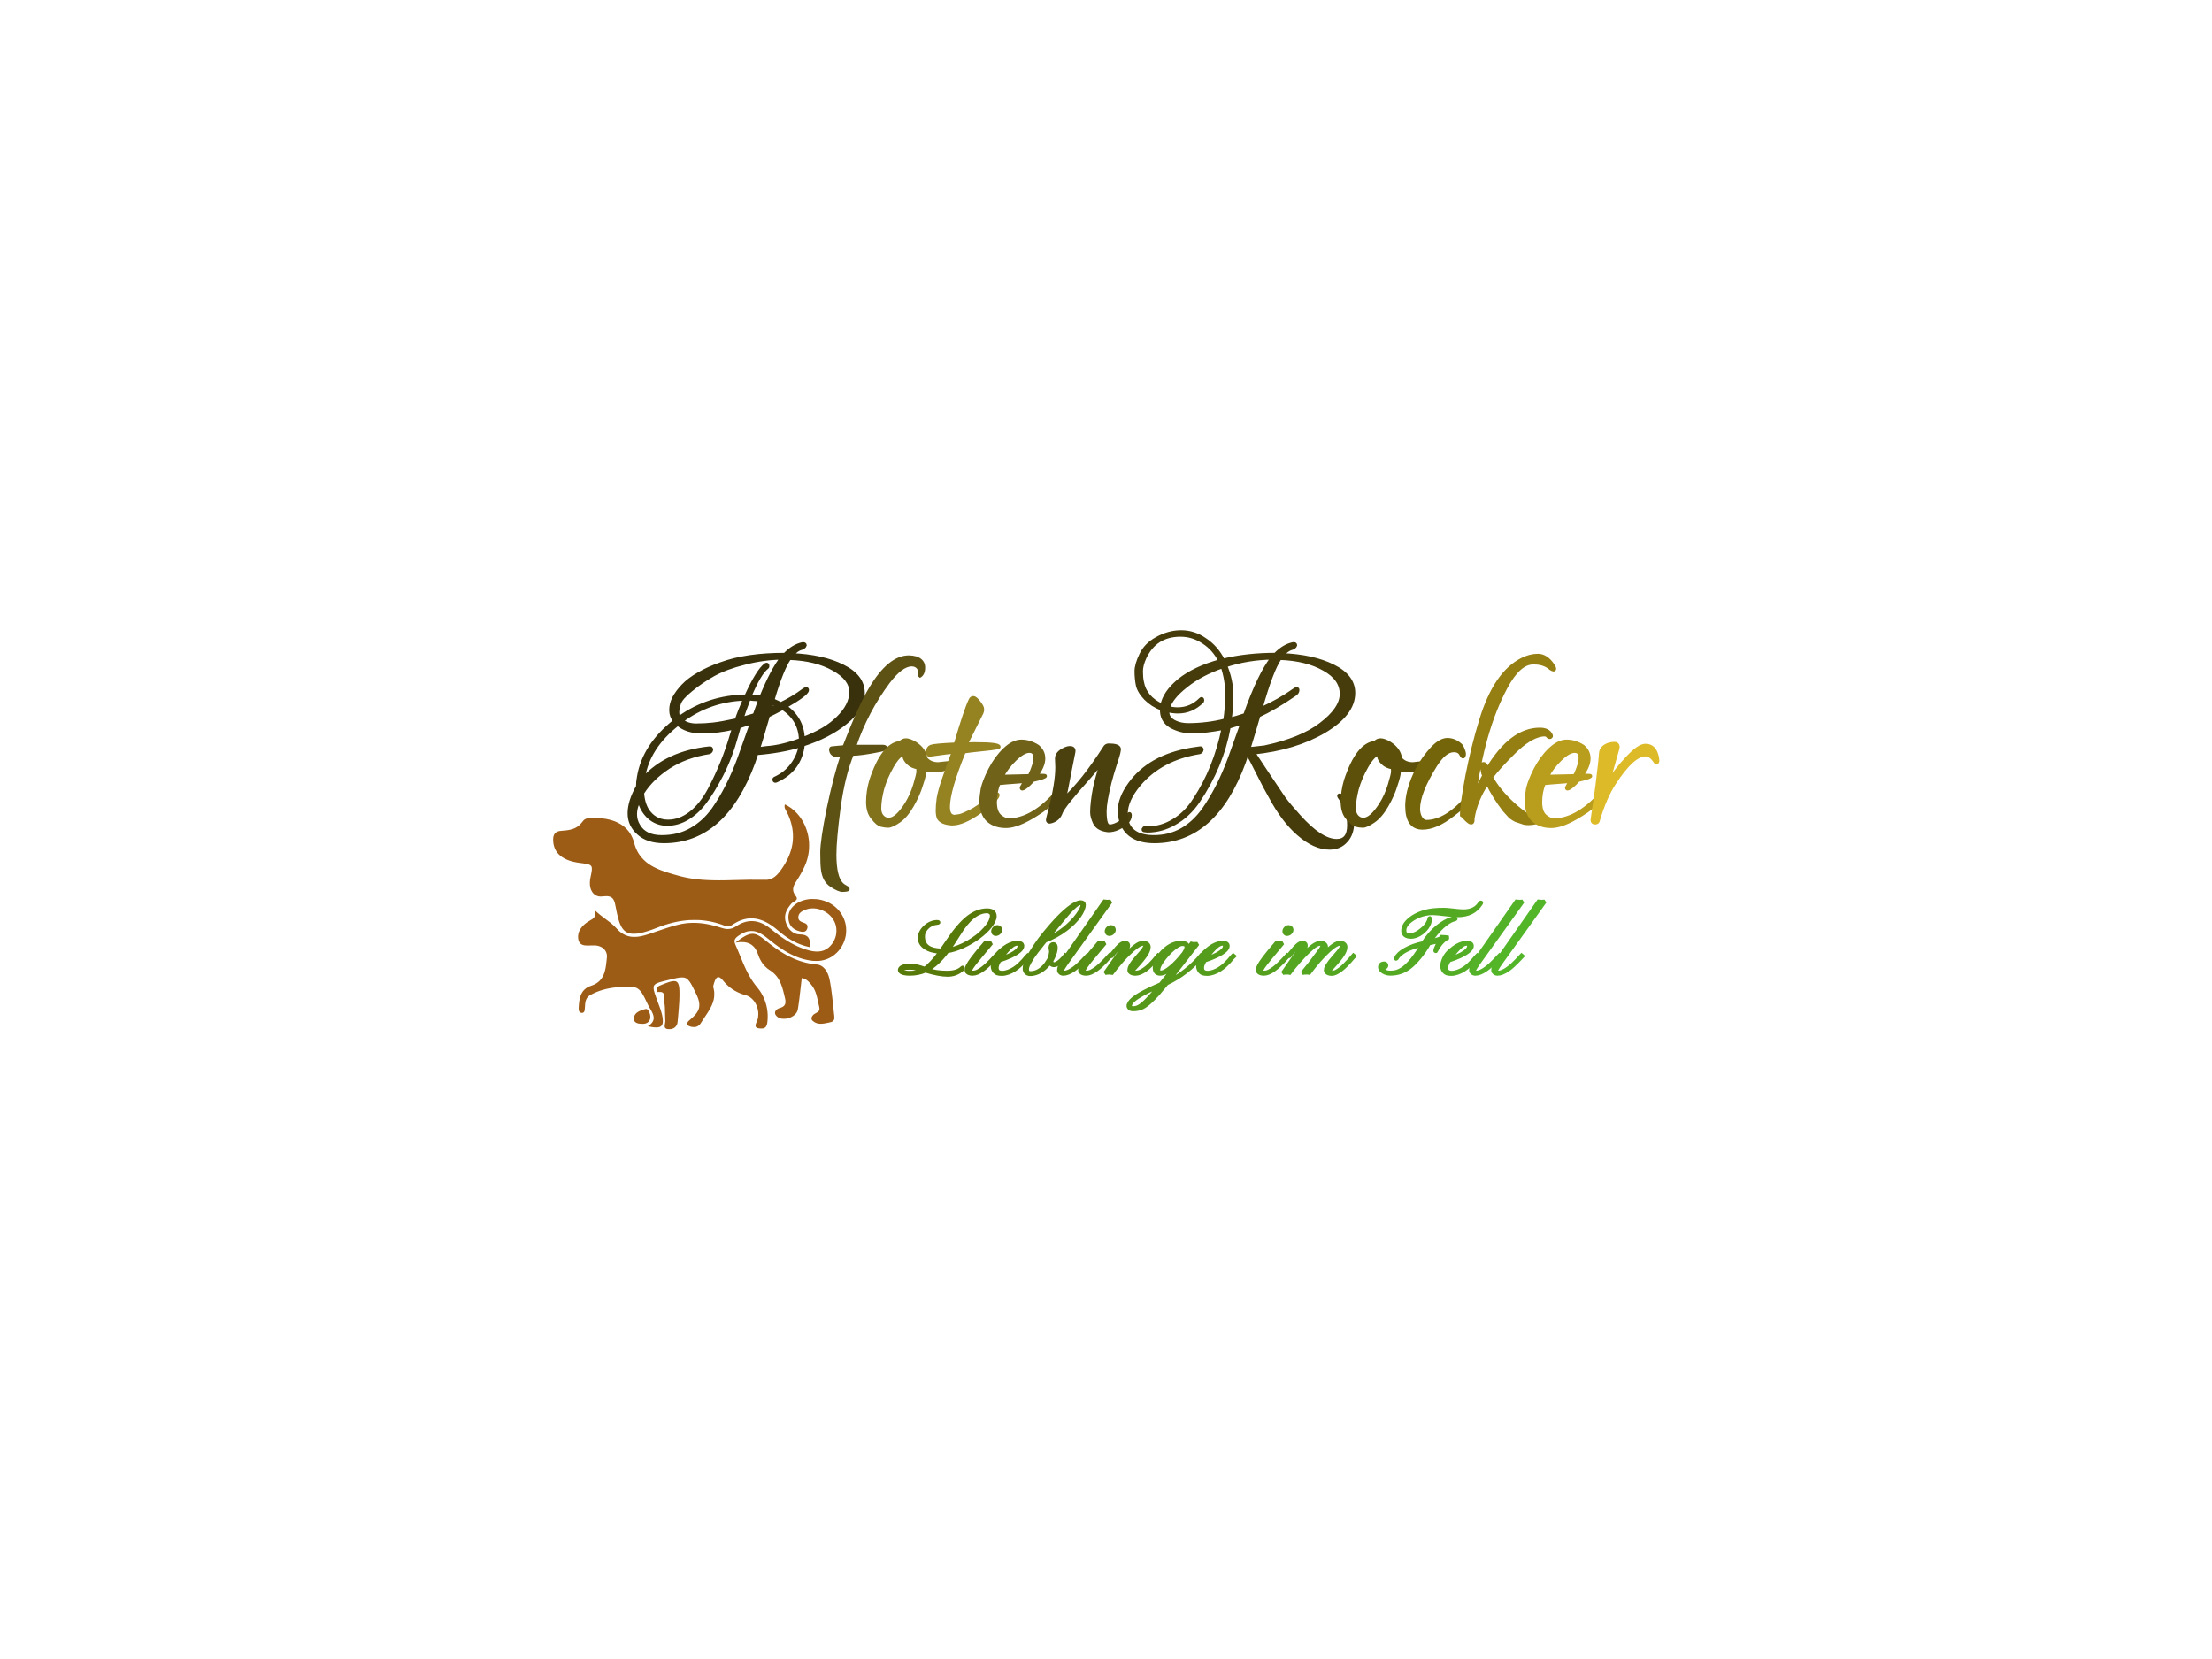 <svg xmlns:cc="http://creativecommons.org/ns#" xmlns:dc="http://purl.org/dc/elements/1.1/" xmlns:rdf="http://www.w3.org/1999/02/22-rdf-syntax-ns#" xmlns="http://www.w3.org/2000/svg" xmlns:xlink="http://www.w3.org/1999/xlink" x="0px" y="0px" viewBox="0 0 1024 768" xml:space="preserve">  <g id="logo-group" transform="translate(-252.39 -176.05) scale(1.383)">  <path id="path215358" style="font-variant-ligatures:none" d="m492.25 452.21q-2.395 1.046-5.244 1.046-2.425 0-3.137-0.788-0.197-0.227-0.197-0.515 0-0.288 0.242-0.576t0.697-0.485q0.909-0.424 2.667-0.424 1.743 0 4.744 1.061 2.152-1.409 5.274-5.668-3.092-0.091-5.047-1.364-1.91-1.258-1.91-3.243 0-1.986 1.819-3.668 1.849-1.713 4.138-1.713 0.333 0 0.333 0.182 0 0.136-0.834 0.227-0.834 0.076-1.713 0.53-0.864 0.455-1.44 1.106-1.167 1.319-1.167 2.728t0.424 2.258q0.44 0.849 1.243 1.409 1.576 1.076 4.471 1.106l2.061-2.986q3.759-5.608 6.911-8.063 3.077-2.38 6.381-2.38 1.758 0 2.334 1.076 0.182 0.349 0.182 0.955t-0.409 1.5q-0.394 0.879-1.122 1.804-0.712 0.925-1.698 1.849-0.985 0.925-2.152 1.788-1.167 0.864-2.486 1.637-1.303 0.773-2.667 1.409-2.865 1.319-5.38 1.698-3.334 4.456-6.623 6.169 2.758 0.985 6.593 0.985 3.395 0 4.956-1.561 0.227-0.227 0.288-0.091 0.106 0.242-0.227 0.576-2.076 1.819-4.865 1.819t-7.442-1.394zm7.684-6.987q3.183-0.546 6.745-2.607 3.274-1.879 5.502-4.365 2.289-2.531 2.289-4.517 0-0.879-0.97-1.273-0.288-0.121-0.621-0.121-4.82 0-9.412 7.548l-1.819 2.849q-0.864 1.334-1.713 2.486zm-12.746 6.017q-3.092 0-3.092 0.758 0 0.515 1.561 0.803 0.5 0.091 1.47 0.091 2.455 0 4.213-0.955-2.637-0.697-4.153-0.697z" stroke="#56790a" stroke-miterlimit="2" stroke-width="1.261" fill="#56790a"></path>  <path id="path215360" style="font-variant-ligatures:none" d="m516.85 439.52q-0.212 0.197-0.485 0.318-0.273 0.106-0.621 0.106-0.349 0-0.606-0.258-0.242-0.273-0.242-0.606t0.121-0.591q0.121-0.258 0.333-0.455 0.44-0.455 0.955-0.455 0.53 0 0.773 0.288 0.258 0.273 0.258 0.606t-0.136 0.591q-0.121 0.258-0.349 0.455zm-9.624 12.837q0 0.47 0.894 0.47 0.894 0 1.682-0.409 0.803-0.409 1.607-1.016 0.818-0.621 1.576-1.349l1.364-1.364q0.606-0.637 1-1.091 0.394-0.47 0.47-0.546l0.303 0.273q-0.152 0.152-0.576 0.652-0.409 0.485-1.031 1.152-0.621 0.652-1.394 1.379-0.773 0.728-1.622 1.334-1.955 1.409-3.425 1.409-0.94 0-1.5-0.333-0.561-0.349-0.561-0.788t0.091-0.788q0.091-0.349 0.333-0.834 0.242-0.485 0.682-1.137 0.424-0.652 1.122-1.561 0.682-0.909 1.667-2.107l2.334-2.758q0.182 0.045 0.743 0.045h0.712q0.394 0 0.637-0.03-5.017 5.987-5.638 6.82-0.637 0.818-0.94 1.288-0.53 0.803-0.53 1.288z" stroke="#567d0c" stroke-miterlimit="2" stroke-width="1.261" fill="#567d0c"></path>  <path id="path215362" style="font-variant-ligatures:none" d="m522.02 451.92q-0.955 0.606-2.076 1-1.106 0.394-2.107 0.394t-1.531-0.197q-0.515-0.212-0.849-0.576-1.425-1.546 0.015-4.562 0.621-1.334 1.879-2.425 1.258-1.106 2.213-1.652 1.849-1.061 3.471-1.061 1.607 0 1.682 1 0.106 1.622-3.941 3.531-1.485 0.697-3.744 1.44-0.894 1.455-0.894 2.38 0 0.909 0.47 1.303 0.485 0.379 1.394 0.379 0.925 0 1.986-0.394 1.076-0.394 2.001-1 0.94-0.606 1.698-1.319t1.334-1.364q0.591-0.652 0.955-1.122 0.379-0.485 0.515-0.606l0.318 0.258q-0.197 0.167-0.606 0.682-0.394 0.515-1.016 1.182-0.606 0.652-1.409 1.379-0.788 0.728-1.758 1.349zm-4.638-3.638q4.577-1.607 5.896-3.198 0.44-0.53 0.44-1.031 0-0.849-0.788-0.849-1.394 0-3.486 2.44-1.455 1.698-2.061 2.637z" stroke="#56820e" stroke-miterlimit="2" stroke-width="1.261" fill="#56820e"></path>  <path id="path215364" style="font-variant-ligatures:none" d="m534.07 449.34q-0.394 0.515-0.97 1.076-2.001 2.258-4.486 2.804-0.682 0.152-1.212 0.152-0.515 0-0.879-0.152-0.364-0.167-0.606-0.424-0.47-0.515-0.47-1.303 0-0.803 0.258-1.607 0.258-0.818 0.743-1.758 0.485-0.955 1.182-2.046l1.531-2.38 1.409-2.001q0.818-1.091 1.788-2.273l2.016-2.38q5.032-5.759 8.29-7.336 0.864-0.424 1.546-0.424 1.106 0 1.106 0.834 0 0.818-0.424 1.804-0.409 0.985-1.197 2.076-0.773 1.076-1.91 2.213-1.137 1.122-2.577 2.198-3.062 2.289-6.881 3.789-3.38 4.138-4.426 5.835-1.046 1.682-1.334 2.425-0.288 0.743-0.288 1.243 0 1.288 1.137 1.288 2.455 0 4.547-2.198 0.712-0.728 1.273-1.728 0.773-0.955 1-2.834 0.045-0.379 0.045-0.47l-0.182-1.319q0.091-1.152 0.94-1.152 1.046 0 0.834 1.804-0.091 0.803-0.515 1.895-0.424 1.091-0.864 1.773-0.03 0.106-0.03 0.227 0.015 0.106 0.015 0.227 0 0.758 0.849 0.803 0.834 0 2.183-1.228 0.894-0.818 1.576-1.728l0.318 0.258q-0.258 0.273-0.712 0.788-0.44 0.515-1 1.016-1.364 1.273-2.44 1.273t-1.182-1.061zm10.731-19.158q0-0.576-0.591-0.576-1.258 0-4.153 3.274l-1.819 2.152-5.411 6.563q2.971-1.152 5.956-3.531 2.592-2.092 4.335-4.426 1.682-2.258 1.682-3.456z" stroke="#558611" stroke-miterlimit="2" stroke-width="1.261" fill="#558611"></path>  <path id="path215366" style="font-variant-ligatures:none" d="m537.98 452.33q0 0.5 0.728 0.5t1.546-0.379q0.834-0.394 1.637-0.985 0.818-0.591 1.576-1.288 0.758-0.712 1.379-1.349l1.046-1.122q0.424-0.485 0.576-0.637l0.303 0.258q-0.167 0.167-0.621 0.667-0.44 0.5-1.091 1.152-0.637 0.652-1.44 1.379-0.788 0.728-1.652 1.334-2.016 1.394-3.531 1.394-0.637 0-1.046-0.349-0.424-0.349-0.424-0.743 0-0.409 0.045-0.652 0.03-0.242 0.152-0.546 0.121-0.318 0.349-0.728 0.227-0.424 0.606-1.016l2.319-3.425 11.716-16.748q1.091 0.152 2.107 0-14.459 20.097-14.974 20.87-0.515 0.758-0.758 1.152-0.242 0.379-0.364 0.621-0.182 0.364-0.182 0.637z" stroke="#558a13" stroke-miterlimit="2" stroke-width="1.261" fill="#558a13"></path>  <path id="path215368" style="font-variant-ligatures:none" d="m554.86 439.52q-0.212 0.197-0.485 0.318-0.273 0.106-0.621 0.106-0.349 0-0.606-0.258-0.242-0.273-0.242-0.606t0.121-0.591q0.121-0.258 0.333-0.455 0.44-0.455 0.955-0.455 0.53 0 0.773 0.288 0.258 0.273 0.258 0.606t-0.136 0.591q-0.121 0.258-0.349 0.455zm-9.624 12.837q0 0.47 0.894 0.47t1.682-0.409q0.803-0.409 1.607-1.016 0.818-0.621 1.576-1.349l1.364-1.364q0.606-0.637 1-1.091 0.394-0.47 0.47-0.546l0.303 0.273q-0.152 0.152-0.576 0.652-0.409 0.485-1.031 1.152-0.621 0.652-1.394 1.379-0.773 0.728-1.622 1.334-1.955 1.409-3.425 1.409-0.94 0-1.5-0.333-0.561-0.349-0.561-0.788t0.091-0.788q0.091-0.349 0.333-0.834 0.242-0.485 0.682-1.137 0.424-0.652 1.122-1.561 0.682-0.909 1.667-2.107l2.334-2.758q0.182 0.045 0.743 0.045h0.712q0.394 0 0.637-0.03-5.017 5.987-5.638 6.82-0.637 0.818-0.94 1.288-0.53 0.803-0.53 1.288z" stroke="#558f15" stroke-miterlimit="2" stroke-width="1.261" fill="#558f15"></path>  <path id="path215370" style="font-variant-ligatures:none" d="m554.73 452.94q-0.409-0.076-0.909-0.076-0.803 0-1.409 0.152l5.259-7.518q0.985-1.379 1.016-1.637 0.061-0.5-0.318-0.5-0.561 0-2.789 2.774l-0.97 1.197q-0.121 0.061-0.258-0.061-0.121-0.136-0.061-0.197 0.44-0.47 0.985-1.182 0.561-0.728 1.167-1.394 1.485-1.652 2.47-1.652 1.667 0 1.061 1.713-0.121 0.364-0.53 0.94l-3.183 4.426 0.076 0.167q3.819-4.183 5.426-5.532 1.531-1.273 2.273-1.485 0.758-0.227 1.228-0.227 0.485 0 0.818 0.136 0.349 0.136 0.561 0.349 0.394 0.394 0.379 0.955 0 0.546-0.212 1.122-0.197 0.576-0.682 1.364-1.016 1.622-3.425 4.229-1 1.046-1.046 1.228-0.045 0.167-0.045 0.258 0 0.349 0.925 0.349 0.94 0 1.743-0.379 0.818-0.394 1.591-0.985 0.788-0.591 1.485-1.288 0.712-0.712 1.273-1.349 0.561-0.652 0.94-1.122 0.379-0.485 0.515-0.637l0.318 0.258q-0.152 0.167-0.546 0.667-0.394 0.5-0.985 1.152-0.576 0.652-1.319 1.379-0.728 0.728-1.546 1.334-1.91 1.394-3.456 1.394-1.364 0-1.895-0.682-0.167-0.212-0.167-0.5 0-0.288 0.076-0.652 0.091-0.379 0.409-0.955 0.712-1.228 2.016-2.698 1.319-1.47 1.728-1.986 0.409-0.515 0.652-0.894 0.455-0.728 0.455-1.122 0-0.546-0.728-0.546-1.5 0-4.956 3.395-1.743 1.698-4.001 4.471z" stroke="#559317" stroke-miterlimit="2" stroke-width="1.261" fill="#559317"></path>  <path id="path215372" style="font-variant-ligatures:none" d="m573.6 455.77q6.366-3.213 10.928-8.7l0.303 0.258q-4.835 5.85-11.807 9.139l-2.698 3.228q-3.41 3.88-5.547 4.865-1.319 0.591-3.046 0.591-0.955 0-1.379-0.652-0.288-0.44-0.015-1.076 0.273-0.621 0.758-1.137 0.47-0.515 1.273-1.106 0.803-0.591 2.001-1.273 2.455-1.394 6.608-3.152l6.108-7.593-0.121-0.061q-2.774 3.152-4.971 3.925-0.652 0.227-1.122 0.227-1.834 0-1.895-1.986 0-2.349 1.804-4.456 3.259-3.971 7.093-3.971 1 0 1.576 0.333 0.94 0.53 0.424 1.804l1.425-1.834q0.44 0.121 0.803 0.121 0.879 0 1.273-0.061zm6.032-11.549q-0.03-0.909-1.364-0.909-1.425 0-4.062 2.486-0.894 0.864-1.925 2.152-2.076 2.577-2.046 4.062 0.03 0.44 0.197 0.621 0.167 0.167 0.561 0.167 0.409 0 1.046-0.242 0.637-0.258 1.455-0.849 1.895-1.349 4.001-3.804l1.182-1.44q0.955-1.394 0.955-2.243zm-9.185 13.186q-7.745 3.395-9.2 5.365-0.515 0.712-0.515 1.364 0 0.167 0.288 0.379 0.273 0.227 0.773 0.227 0.5 0 1-0.136 0.5-0.121 1.046-0.44 0.546-0.303 1.182-0.849 0.637-0.53 1.44-1.349 0.788-0.803 1.773-1.925z" stroke="#55981a" stroke-miterlimit="2" stroke-width="1.261" fill="#55981a"></path>  <path id="path215374" style="font-variant-ligatures:none" d="m590.77 451.92q-0.955 0.606-2.076 1-1.106 0.394-2.107 0.394t-1.531-0.197q-0.515-0.212-0.849-0.576-1.425-1.546 0.015-4.562 0.621-1.334 1.879-2.425 1.258-1.106 2.213-1.652 1.849-1.061 3.471-1.061 1.607 0 1.682 1 0.106 1.622-3.941 3.531-1.485 0.697-3.744 1.44-0.894 1.455-0.894 2.38 0 0.909 0.47 1.303 0.485 0.379 1.394 0.379 0.925 0 1.986-0.394 1.076-0.394 2.001-1 0.94-0.606 1.698-1.319t1.334-1.364q0.591-0.652 0.955-1.122 0.379-0.485 0.515-0.606l0.318 0.258q-0.197 0.167-0.606 0.682-0.394 0.515-1.016 1.182-0.606 0.652-1.409 1.379-0.788 0.728-1.758 1.349zm-4.638-3.638q4.577-1.607 5.896-3.198 0.44-0.53 0.44-1.031 0-0.849-0.788-0.849-1.394 0-3.486 2.44-1.455 1.698-2.061 2.637z" stroke="#549c1c" stroke-miterlimit="2" stroke-width="1.261" fill="#549c1c"></path>  <path id="path215376" style="font-variant-ligatures:none" d="m614.34 439.52q-0.212 0.197-0.485 0.318-0.273 0.106-0.621 0.106-0.349 0-0.606-0.258-0.242-0.273-0.242-0.606t0.121-0.591q0.121-0.258 0.333-0.455 0.44-0.455 0.955-0.455 0.53 0 0.773 0.288 0.258 0.273 0.258 0.606t-0.136 0.591q-0.121 0.258-0.349 0.455zm-9.624 12.837q0 0.47 0.894 0.47 0.894 0 1.682-0.409 0.803-0.409 1.607-1.016 0.818-0.621 1.576-1.349l1.364-1.364q0.606-0.637 1-1.091 0.394-0.47 0.47-0.546l0.303 0.273q-0.152 0.152-0.576 0.652-0.409 0.485-1.031 1.152-0.621 0.652-1.394 1.379-0.773 0.728-1.622 1.334-1.955 1.409-3.425 1.409-0.94 0-1.5-0.333-0.561-0.349-0.561-0.788t0.091-0.788q0.091-0.349 0.333-0.834 0.242-0.485 0.682-1.137 0.424-0.652 1.122-1.561 0.682-0.909 1.667-2.107l2.334-2.758q0.182 0.045 0.743 0.045h0.712q0.394 0 0.637-0.03-5.017 5.987-5.638 6.82-0.637 0.818-0.94 1.288-0.53 0.803-0.53 1.288z" stroke="#54a01e" stroke-miterlimit="2" stroke-width="1.261" fill="#54a01e"></path>  <path id="path215378" style="font-variant-ligatures:none" d="m614.18 452.94q-0.349-0.076-0.879-0.076-0.925 0-1.425 0.152l5.259-7.518q0.985-1.379 1.016-1.637 0.061-0.5-0.318-0.5-0.561 0-2.789 2.774l-0.97 1.197q-0.121 0.061-0.258-0.061-0.121-0.136-0.061-0.197 0.44-0.47 0.985-1.182 0.561-0.728 1.167-1.394 1.485-1.652 2.47-1.652 1.667 0 1.061 1.713-0.121 0.364-0.53 0.94l-3.183 4.426 0.076 0.167q4.077-4.714 5.987-6.093 1.516-1.152 2.804-1.152 0.879 0 1.394 0.485 0.409 0.409 0.379 0.864-0.015 0.455-0.061 0.697-0.03 0.227-0.106 0.47-0.182 0.5-0.637 1.212 3.243-3.304 4.911-3.653 0.333-0.076 0.728-0.076 0.409 0 0.743 0.136 0.349 0.136 0.561 0.349 0.394 0.394 0.379 0.955 0 0.546-0.212 1.122-0.197 0.576-0.682 1.364-1.016 1.622-3.425 4.229-1 1.046-1.046 1.228-0.045 0.167-0.045 0.258l-0.106 0.015q0 0.364 0.864 0.364 0.864 0 1.576-0.379 0.728-0.394 1.47-0.985 0.743-0.606 1.44-1.319 0.712-0.712 1.288-1.349l0.97-1.122q0.394-0.485 0.53-0.637l0.318 0.258q-0.152 0.152-0.576 0.667-0.409 0.5-1.016 1.167-0.591 0.667-1.334 1.394-0.743 0.728-1.531 1.334-1.834 1.409-3.077 1.409-1.319 0-1.864-0.697-0.167-0.212-0.167-0.5t0.091-0.667q0.106-0.379 0.455-0.955 0.697-1.182 2.031-2.683 1.334-1.5 1.728-2.016 0.409-0.515 0.667-0.894 0.47-0.743 0.47-1.122 0-0.546-0.773-0.546-1.516 0-5.244 3.789-1.591 1.607-3.547 4.077l-1.409 1.849q-0.349-0.076-0.879-0.076-0.864 0-1.425 0.152 2.243-2.743 2.47-3.031 3.41-4.501 3.774-5.093 0.5-0.864 0.5-1.197 0-0.47-0.743-0.47-0.985 0-2.304 1.061-2.774 2.213-6.532 6.805z" stroke="#54a520" stroke-miterlimit="2" stroke-width="1.261" fill="#54a520"></path>  <path id="path215380" style="font-variant-ligatures:none" d="m652.6 438.66q0 1.652 1.607 1.652 2.046 0 4.304-1.94 1.319-1.137 1.819-2.046 0.5-0.925 0.546-1.258 0.061-0.5 0.152-0.5 0.152 0 0.152 0.546 0 0.53-0.273 1.273-0.273 0.728-0.758 1.394-0.47 0.667-1.106 1.243-0.621 0.561-1.349 0.985-1.531 0.879-2.849 0.879t-2.001-0.53q-0.682-0.546-0.682-1.516 0-0.985 0.561-1.955 0.576-0.97 1.637-1.849 2.273-1.895 5.881-2.758 2.137-0.485 5.471-0.485 1.091 0 2.607 0.182 2.925 0.349 3.971 0.349 1.061 0 1.94-0.197 0.879-0.197 1.561-0.561 1.319-0.697 2.046-1.94 0.167-0.258 0.318-0.258 0.152 0 0.152 0.091 0 0.167-0.136 0.318-2.44 3.895-7.79 3.895-1.288 0-3.274-0.242-3.85-0.47-5.062-0.47t-2.364 0.242q-1.137 0.227-2.183 0.637t-1.94 0.97q-0.894 0.546-1.561 1.182-1.394 1.349-1.394 2.667zm-6.017 11.776q0 0.333-0.258 0.561-0.258 0.227-0.652 0.227-0.409 0-0.667-0.152v0.076q0 0.728 0.879 1.212 0.849 0.47 1.834 0.47t1.698-0.136q0.728-0.136 1.5-0.5 0.773-0.364 1.607-1 0.849-0.652 1.773-1.667 1.955-2.122 4.153-5.82 0.045-0.091 0.076-0.121-5.123 1.137-7.381 3.183-0.667 0.591-0.879 0.97-0.303 0.515-0.409 0.515-0.106 0-0.106-0.076 0-0.182 0.106-0.303 0.576-1.379 3.046-2.774 2.531-1.409 5.926-2.122 0.045 0 0.076-0.015 2.501-3.91 5.85-6.26 2.789-1.955 4.653-1.955 0.349 0 0.349 0.106t-0.121 0.136q-0.121 0.015-0.773 0.212-0.637 0.182-1.607 0.803-0.97 0.621-1.986 1.546-2.061 1.895-3.986 4.835 2.137-0.546 3.198-0.925 0.318-0.212 0.515-0.606 0.606 0 1.379 0.091 0.788 0.091 0.925 0.136-1.758 0.803-3.213 2.955-0.47 0.682-0.652 1.122-0.167 0.44-0.227 0.485-0.045 0.045-0.121 0.045-0.182 0-0.182-0.212 0-0.333 0.53-1.485 0.53-1.167 0.909-1.743-0.606 0.197-1.561 0.409l-1.94 0.424q-1.44 2.531-3.228 4.698-1.788 2.167-3.319 3.319-2.834 2.137-6.381 2.137-1.364 0-2.41-0.652-1.106-0.682-1.106-1.561 0-0.94 0.925-1.197 0.258-0.061 0.5-0.061t0.5 0.167q0.258 0.167 0.258 0.5z" stroke="#54a922" stroke-miterlimit="2" stroke-width="1.261" fill="#54a922"></path>  <path id="path215382" style="font-variant-ligatures:none" d="m672.49 451.92q-0.955 0.606-2.076 1-1.106 0.394-2.107 0.394t-1.531-0.197q-0.515-0.212-0.849-0.576-1.425-1.546 0.015-4.562 0.621-1.334 1.879-2.425 1.258-1.106 2.213-1.652 1.849-1.061 3.471-1.061 1.607 0 1.682 1 0.106 1.622-3.941 3.531-1.485 0.697-3.744 1.44-0.894 1.455-0.894 2.38 0 0.909 0.47 1.303 0.485 0.379 1.394 0.379 0.925 0 1.986-0.394 1.076-0.394 2.001-1 0.94-0.606 1.698-1.319t1.334-1.364q0.591-0.652 0.955-1.122 0.379-0.485 0.515-0.606l0.318 0.258q-0.197 0.167-0.606 0.682-0.394 0.515-1.016 1.182-0.606 0.652-1.409 1.379-0.788 0.728-1.758 1.349zm-4.638-3.638q4.577-1.607 5.896-3.198 0.44-0.53 0.44-1.031 0-0.849-0.788-0.849-1.394 0-3.486 2.44-1.455 1.698-2.061 2.637z" stroke="#53ad25" stroke-miterlimit="2" stroke-width="1.261" fill="#53ad25"></path>  <path id="path215384" style="font-variant-ligatures:none" d="m675.9 452.33q0 0.5 0.728 0.5t1.546-0.379q0.834-0.394 1.637-0.985 0.818-0.591 1.576-1.288 0.758-0.712 1.379-1.349l1.046-1.122q0.424-0.485 0.576-0.637l0.303 0.258q-0.167 0.167-0.621 0.667-0.44 0.5-1.091 1.152-0.637 0.652-1.44 1.379-0.788 0.728-1.652 1.334-2.016 1.394-3.531 1.394-0.637 0-1.046-0.349-0.424-0.349-0.424-0.743 0-0.409 0.045-0.652 0.03-0.242 0.152-0.546 0.121-0.318 0.349-0.728 0.227-0.424 0.606-1.016l2.319-3.425 11.716-16.748q1.091 0.152 2.107 0-14.459 20.097-14.974 20.87-0.515 0.758-0.758 1.152-0.242 0.379-0.364 0.621-0.182 0.364-0.182 0.637z" stroke="#53b227" stroke-miterlimit="2" stroke-width="1.261" fill="#53b227"></path>  <path id="path215386" style="font-variant-ligatures:none" d="m683.3 452.33q0 0.5 0.728 0.5t1.546-0.379q0.834-0.394 1.637-0.985 0.818-0.591 1.576-1.288 0.758-0.712 1.379-1.349l1.046-1.122q0.424-0.485 0.576-0.637l0.303 0.258q-0.167 0.167-0.621 0.667-0.44 0.5-1.091 1.152-0.637 0.652-1.44 1.379-0.788 0.728-1.652 1.334-2.016 1.394-3.531 1.394-0.637 0-1.046-0.349-0.424-0.349-0.424-0.743 0-0.409 0.045-0.652 0.03-0.242 0.152-0.546 0.121-0.318 0.349-0.728 0.227-0.424 0.606-1.016l2.319-3.425 11.716-16.748q1.091 0.152 2.107 0-14.459 20.097-14.974 20.87-0.515 0.758-0.758 1.152-0.242 0.379-0.364 0.621-0.182 0.364-0.182 0.637z" stroke="#53b629" stroke-miterlimit="2" stroke-width="1.261" fill="#53b629"></path>  <path id="path215389" style="font-variant-ligatures:none" d="m408.4 368.66q-1.296-1.62-1.296-3.672t0.972-3.996q1.08-2.052 3.024-4.104 2.052-2.16 5.292-3.996 3.348-1.944 7.452-3.348 8.532-3.132 21.384-3.132 2.808-2.916 5.94-3.564 0.108 0 0.108 0 0.648 0 0.648 0.432-0.216 0.756-1.512 1.08-1.188 0.324-2.916 2.16 10.368 0.432 17.064 3.78 6.804 3.348 6.804 8.964 0 5.184-5.724 9.828-5.616 4.644-14.364 7.452-0.972 8.532-8.964 12.096-0.54 0.216-0.648-0.216t0.216-0.54q3.564-1.62 5.724-4.536 2.268-3.024 2.808-6.48-6.588 1.944-14.688 2.592l-0.972 2.916q-9.72 26.568-30.024 26.568-5.508 0-8.532-2.808-3.024-2.7-3.024-6.588 0-3.996 2.808-8.964 0-1.62 0.324-3.24 1.728-10.476 12.096-18.684zm19.764 2.268q-5.616 1.296-10.692 1.296t-8.1-2.592q-9.936 7.776-11.556 17.928l-0.108 0.54q7.884-8.856 22.248-10.368 0.648-0.108 0.648 0.54-0.108 0.648-0.756 0.864-7.776 1.188-13.608 4.968-5.724 3.78-8.748 8.64 0.324 4.32 2.376 6.696 2.376 2.808 6.264 2.808t7.452-2.7q3.672-2.808 6.48-8.1 4.644-8.856 7.344-18.144zm39.204-11.988q0-4.428-5.832-7.668-5.832-3.348-14.796-3.672-2.592 3.672-5.616 14.04 1.944 0.864 2.7 1.296 3.888-1.836 7.56-4.536 1.296-0.972 1.296-0.108 0 1.296-7.344 5.508 5.724 3.996 5.94 10.8 7.668-2.916 11.664-6.912 4.428-4.32 4.428-8.748zm-46.116-5.832q-4.212 2.376-7.56 5.184-3.348 2.7-3.888 4.536-0.54 1.728-0.54 2.808t0.432 2.052q9.828-7.128 22.572-7.344 3.888-8.532 6.48-10.476 0.54-0.324 0.648 0.108t-0.108 0.648q-2.592 1.944-5.832 9.72 0.648 0 1.512 0.108 0.972 0 2.268 0.324 3.888-9.504 7.02-13.284-6.372 0.108-12.528 1.728-6.156 1.512-10.476 3.888zm-15.444 50.004q-3.456 0-6.048-2.268-2.484-2.268-3.348-5.832-1.296 2.592-1.296 4.752t1.08 3.888q2.16 3.78 7.776 3.78 5.724 0 9.936-2.484 4.212-2.376 7.344-6.696 5.076-7.236 8.748-17.28l4.212-11.88q-0.972 0.324-4.32 1.404l-0.864 3.024q-1.944 7.128-4.968 13.068-3.024 5.832-5.616 9.18-2.484 3.348-5.832 5.4-3.24 1.944-6.804 1.944zm44.712-28.188q-0.216-6.804-6.048-10.584-3.24 1.728-4.86 2.484-2.808 9.72-3.348 11.232 1.08-0.216 2.916-0.432 4.968-0.324 11.34-2.7zm-39.852-6.372q1.944 1.512 4.86 1.512t5.724-0.324 7.776-1.404q0.972-2.916 2.808-7.128-11.664 0.324-21.168 7.344zm22.464-7.344q-1.728 4.536-2.376 6.696l4.32-1.296q0.54-1.62 1.836-5.076-1.512-0.216-2.268-0.216-0.648-0.108-1.512-0.108zm9.828 2.16-2.052-0.864-0.648 2.16z" stroke="#39310b" stroke-miterlimit="2" stroke-width="1.2" fill="#39310b"></path>  <path id="path215391" style="font-variant-ligatures:none" d="m477.96 377.19q0.864 0 0.972 0.432 0.108 0.324-1.836 0.756-6.372 1.296-9.396 1.296-2.916 7.128-4.428 17.928-1.404 10.692-1.404 15.768 0 7.56 2.376 9.936 0.54 0.54 1.404 0.972 0.972 0.54 0.54 0.756-0.54 0.216-1.728 0.216t-3.672-1.62-2.916-5.4q-0.216-1.62-0.216-5.616t2.16-14.688q2.268-10.8 4.644-17.82-0.54 0.108-1.08 0.108-2.052 0-2.592-1.188-0.432-1.188 0.108-1.296 0.648-0.108 2.16-0.216 1.62-0.108 2.052-0.216 5.4-13.932 8.856-19.548 6.264-10.476 12.744-10.476 1.188 0 2.376 0.324 2.484 0.864 2.484 3.132t-1.404 2.916q0.54-1.836-0.216-2.808-0.756-1.08-2.376-1.08-3.456 0.108-7.776 5.832-7.344 9.828-11.34 21.6z" stroke="#5e5114" stroke-miterlimit="2" stroke-width="1.2" fill="#5e5114"></path>  <path id="path215393" style="font-variant-ligatures:none" d="m496.53 383.02 5.076-0.54q0.324 0 0.324 0.216t-0.324 0.54l-0.864 0.756q-2.592 1.188-5.292 1.188t-3.564-0.432q0 0.216 0 1.188t-1.08 4.212q-0.972 3.24-3.024 6.804t-4.428 5.184-3.564 1.62q-1.08 0-2.376-0.324-1.188-0.324-2.7-2.268-1.728-1.944-1.728-5.4 0-3.564 1.08-7.236 3.996-12.096 9.828-12.636 0.756-0.864 1.836-0.864 1.188 0 3.024 1.08 3.24 2.052 3.564 5.076 1.512 1.836 4.212 1.836zm-11.448-3.456q-1.836 0.432-3.996 4.212t-3.24 7.56q-0.972 3.78-0.972 6.48 0 2.592 1.944 3.564 0.54 0.216 1.188 0.216 2.592 0 5.832-5.076 1.836-2.916 2.916-6.48t1.08-4.536-0.108-1.296q-2.052-0.324-3.24-1.512t-1.296-2.16z" stroke="#82721c" stroke-miterlimit="2" stroke-width="1.2" fill="#82721c"></path>  <path id="path215395" style="font-variant-ligatures:none" d="m508.94 376.32q7.884 0 7.884 0.972 0 0.216-2.592 0.54-8.316 0.864-9.072 1.08-5.292 12.96-5.292 18.468 0 1.728 0.648 2.592 0.756 0.756 1.62 0.648 0.972-0.108 1.512-0.216 0.648-0.108 1.836-0.648 1.296-0.648 2.052-0.972 1.836-0.864 7.02-4.86 1.836-1.296 1.944-0.54 0 1.404-5.832 5.508-5.724 4.104-9.396 4.104-0.108 0-0.216 0-3.348-0.216-4.32-1.836-0.432-0.864-0.432-2.592t0.324-4.104q0.432-2.484 1.728-6.264t2.268-6.48q1.08-2.7 0.972-2.7-1.188 0-7.992 0.972-0.54 0.108-0.54-1.08 0-1.296 1.08-1.728 1.188-0.432 8.208-0.756 3.348-11.448 4.968-14.796 0.324-0.756 0.972-0.756 0.648 0 1.836 1.512t1.188 2.268-0.216 1.188l-5.292 10.584q1.512-0.108 3.132-0.108z" stroke="#958221" stroke-miterlimit="2" stroke-width="1.2" fill="#958221"></path>  <path id="path215397" style="font-variant-ligatures:none" d="m529.73 377.08q2.052 1.62 2.052 4.104t-2.376 5.724h2.16q1.62 0-0.108 0.648-1.728 0.54-3.24 0.864-1.08 1.296-2.484 2.376-1.404 0.972-1.296 0.108l0.54-0.972 1.08-1.188q-8.748 0.648-9.288 0.756-1.188 2.916-1.188 6.264t1.62 4.752q1.62 1.296 2.808 1.296 7.452 0 15.12-8.1 0.972-0.972 0.972 0.108 0 0.324-0.648 1.08-2.16 2.592-6.048 4.968-6.264 3.996-10.152 3.996-3.78 0-6.048-2.052-2.268-2.16-2.268-6.48 0-1.512 0.432-3.996 0.54-2.484 2.484-6.372 2.052-3.996 4.86-6.696 2.916-2.808 5.616-2.808 2.808 0 5.4 1.62zm-2.592 9.936q1.836-3.78 1.836-6.048t-1.944-2.268-4.752 2.7-4.428 5.832q7.992-0.216 9.288-0.216z" stroke="#706218" stroke-miterlimit="2" stroke-width="1.2" fill="#706218"></path>  <path id="path215399" style="font-variant-ligatures:none" d="m560.74 400.19q0 2.484-4.212 4.428-1.512 0.648-3.024 0.648-3.456-0.324-4.536-2.484-0.972-2.052-0.972-3.564t0.216-3.456q0.216-2.052 0.756-4.86 0.648-2.916 1.512-5.724 0.972-2.916 0.972-3.024-0.972 1.296-4.32 5.184-8.64 9.612-9.504 11.88-0.756 2.268-3.132 3.024-1.296 0.432-1.296-0.54 0-0.216 0.756-3.132 2.376-9.072 2.376-14.472l-0.108-2.916q0-1.836 2.484-3.024 1.08-0.54 1.944-0.54 1.512 0 1.188 1.512-0.324 1.404-1.08 5.4-1.728 9.396-2.16 10.26 6.372-5.832 13.716-17.28 0.432-0.756 1.296-0.756 3.132 0 3.456 1.08 0.216 0.756-1.188 4.86-1.296 3.996-1.944 6.588-1.62 6.588-1.62 9.504 0 2.808 0.432 3.996t1.512 1.08q3.132-0.432 6.048-3.996 0.432-0.432 0.432 0.324z" stroke="#4b410f" stroke-miterlimit="2" stroke-width="1.2" fill="#4b410f"></path>  <path id="path215401" style="font-variant-ligatures:none" d="m592.01 371.03q-6.48 1.188-10.368 1.188t-7.236-1.836q-3.24-1.944-3.024-5.832-3.132-1.188-5.4-3.456-2.268-2.376-2.7-4.536-0.432-2.268-0.432-4.536t1.62-5.616 5.184-5.292q3.996-2.268 8.208-2.268 4.32 0 7.992 2.592 3.78 2.484 6.048 6.912 8.1-1.944 17.496-1.944 2.808-2.916 5.94-3.564 0.756-0.108 0.756 0.432-0.216 0.756-1.512 1.08-1.188 0.324-2.916 2.16 10.368 0.432 17.064 3.78 6.804 3.348 6.804 8.964 0 7.02-9.828 12.852-9.828 5.724-23.652 7.128 0.972 1.404 4.644 7.02 3.78 5.616 5.508 8.208 1.836 2.484 5.076 6.048 7.344 8.208 12.636 8.208 4.104 0 4.104-5.184t-3.132-9.396q-0.432-0.648 0-0.648t0.864 0.54q3.456 3.996 3.456 8.208t-2.16 6.48q-2.052 2.376-5.508 2.376-5.076 0-10.476-4.752-5.076-4.428-9.396-12.528-1.62-2.808-3.996-7.56t-3.564-6.804h-0.216l-0.972 2.916q-9.72 26.568-30.024 26.568-8.532 0-10.908-6.156-0.756-1.944-0.756-3.996 0-4.32 3.456-9.072 6.588-9.18 20.52-11.556l2.916-0.432q0.648-0.108 0.648 0.54-0.108 0.648-0.756 0.864-12.852 2.052-20.196 10.692-4.428 5.292-4.428 9.828 0 1.188 0.216 2.268 1.404 5.508 9.18 5.508 10.044 0 16.632-9.18 5.076-7.236 8.748-17.28l4.212-11.772-4.536 1.404q-2.376 13.176-10.26 24.84-3.24 4.752-7.776 7.344-4.428 2.592-9.288 2.592-0.324 0-0.864-0.108-0.54 0-0.432-0.432 0.216-0.432 0.54-0.432 0.432 0.108 0.756 0.108 4.644 0 8.748-2.484 4.212-2.484 7.128-7.128 6.804-10.26 9.612-23.868zm39.528-11.448q0-5.076-5.832-8.316-5.832-3.348-14.796-3.672-2.808 3.996-6.48 17.064 6.264-2.808 11.124-6.264 1.296-0.972 1.296-0.108t-1.08 1.512q-6.588 4.536-11.988 7.02-1.296 4.536-3.132 10.476l0.432 0.648q4.644-0.54 4.752-0.54 12.204-2.592 18.684-7.56 7.02-5.292 7.02-10.26zm-53.892-19.764q-8.424 0-11.988 7.56-1.188 2.592-1.188 4.644t0.324 3.564q0.972 5.292 6.696 7.884 0.756-4.32 5.724-8.424 5.076-4.104 13.716-6.48-2.052-4.104-5.616-6.372-3.564-2.376-7.668-2.376zm14.904 28.62q0.648-4.212 0.648-8.856 0-4.752-1.512-9.18-7.236 2.484-12.204 6.48-4.968 3.888-5.94 7.344 1.62 0.432 3.132 0.432 4.428 0 7.668-3.24 0.54-0.54 0.648 0.216l-0.108 0.432q-3.456 3.456-8.1 3.456-1.62 0-3.456-0.432-0.324 2.7 2.592 3.996 1.836 0.864 4.32 0.864 6.264 0 12.312-1.512zm0.108-18.36q2.052 4.86 2.052 9.72 0 4.752-0.54 8.316 2.16-0.54 5.076-1.512 4.86-13.716 9.18-19.116-8.316 0.108-15.768 2.592z" stroke="#453b0b" stroke-miterlimit="2" stroke-width="1.2" fill="#453b0b"></path>  <path id="path215403" style="font-variant-ligatures:none" d="m655.41 383.02 5.076-0.54q0.324 0 0.324 0.216t-0.324 0.54l-0.864 0.756q-2.592 1.188-5.292 1.188t-3.564-0.432q0 0.216 0 1.188t-1.08 4.212q-0.972 3.24-3.024 6.804t-4.428 5.184-3.564 1.62q-1.08 0-2.376-0.324-1.188-0.324-2.7-2.268-1.728-1.944-1.728-5.4 0-3.564 1.08-7.236 3.996-12.096 9.828-12.636 0.756-0.864 1.836-0.864 1.188 0 3.024 1.08 3.24 2.052 3.564 5.076 1.512 1.836 4.212 1.836zm-11.448-3.456q-1.836 0.432-3.996 4.212t-3.24 7.56q-0.972 3.78-0.972 6.48 0 2.592 1.944 3.564 0.54 0.216 1.188 0.216 2.592 0 5.832-5.076 1.836-2.916 2.916-6.48t1.08-4.536-0.108-1.296q-2.052-0.324-3.24-1.512t-1.296-2.16z" stroke="#5c500a" stroke-miterlimit="2" stroke-width="1.2" fill="#5c500a"></path>  <path id="path215405" style="font-variant-ligatures:none" d="m658.64 404.4q-5.184 0-5.184-7.344 0-2.268 0.648-4.968 2.16-8.208 7.884-14.364 2.7-2.808 4.968-2.808 2.376 0 4.32 1.728 0.54 0.432 0.972 1.728 0.54 1.188 0.216 1.944t-0.972-0.648q-0.648-1.188-2.376-1.188-3.024 0-6.156 4.968-5.724 9.18-5.724 14.58 0 1.728 0.756 3.024 0.864 1.296 1.944 1.296 6.588 0 13.824-8.316 0.756-0.756 0.756-0.108t-1.296 2.16q-1.188 1.512-4.536 3.996-5.508 4.32-10.044 4.32z" stroke="#74640a" stroke-miterlimit="2" stroke-width="1.2" fill="#74640a"></path>  <path id="path215407" style="font-variant-ligatures:none" d="m680.32 384.86q7.992-13.392 17.604-13.392 2.808 0 3.672 1.836 0.324 0.54-0.216 0.756-0.432 0.108-0.864-0.432-0.432-0.648-2.16-0.324-3.996 0.756-8.964 5.616-4.86 4.752-7.776 8.532 2.484 4.536 7.452 9.072t8.748 5.4q0.648 0.108-0.324 0.432-1.836 0.54-3.348 0.54-1.404 0-2.052-0.324-0.648-0.216-1.296-0.432t-0.972-0.324q-0.216-0.108-0.756-0.432t-0.972-0.648q-0.54-0.54-2.052-2.268-3.348-4.32-5.724-9.18-3.888 5.832-4.86 11.988v0.54q0 0.864-0.54 0.864t-1.728-1.188q-1.188-1.296-1.404-1.404 0-3.456 1.836-13.284 1.944-9.828 4.644-18.576 4.752-15.552 13.608-20.088 2.7-1.404 5.4-1.404 2.808 0 4.968 3.24 0.54 0.756 0.54 1.188 0 0.648-1.188-0.108-2.16-1.944-5.616-1.944-0.108 0-0.324 0-4.752 0-9.18 8.316-7.884 14.796-10.584 37.368 1.404-4.536 3.348-7.884-0.432-0.864-0.432-1.296-0.54-2.376 0-2.592 0.648-0.216 0.972 0.432t0.54 1.296z" stroke="#957f12" stroke-miterlimit="2" stroke-width="1.2" fill="#957f12"></path>  <path id="path215409" style="font-variant-ligatures:none" d="m712.25 377.08q2.052 1.62 2.052 4.104t-2.376 5.724h2.16q1.62 0-0.108 0.648-1.728 0.54-3.24 0.864-1.08 1.296-2.484 2.376-1.404 0.972-1.296 0.108l0.54-0.972 1.08-1.188q-8.748 0.648-9.288 0.756-1.188 2.916-1.188 6.264t1.62 4.752q1.62 1.296 2.808 1.296 7.452 0 15.12-8.1 0.972-0.972 0.972 0.108 0 0.324-0.648 1.08-2.16 2.592-6.048 4.968-6.264 3.996-10.152 3.996-3.78 0-6.048-2.052-2.268-2.16-2.268-6.48 0-1.512 0.432-3.996 0.54-2.484 2.484-6.372 2.052-3.996 4.86-6.696 2.916-2.808 5.616-2.808 2.808 0 5.4 1.62zm-2.592 9.936q1.836-3.78 1.836-6.048t-1.944-2.268-4.752 2.7-4.428 5.832q7.992-0.216 9.288-0.216z" stroke="#b99d1d" stroke-miterlimit="2" stroke-width="1.2" fill="#b99d1d"></path>  <path id="path215411" style="font-variant-ligatures:none" d="m736.24 381.72q-1.404-1.836-2.916-1.836-4.32 0-10.476 9.504-3.132 4.752-5.4 12.42-0.108 0.864-0.972 0.864-0.972 0-0.972-0.864l1.62-11.448q1.08-8.64 1.188-10.8 0.108-2.268 2.916-3.132 0.864-0.216 1.728-0.216 0.972 0 1.08 0.972 0 0.324-0.108 0.756-0.108 0.324-1.62 5.724-1.404 5.292-1.836 6.264 2.592-4.536 6.588-8.748 3.996-4.32 6.156-4.32 0.108 0 0.108 0 2.916 0 3.78 3.564 0.216 0.864 0.216 1.512 0 0.54-0.324 0.54-0.324 0.108-0.756-0.756z" stroke="#ddba28" stroke-miterlimit="2" stroke-width="1.2" fill="#ddba28"></path>  <path id="icon" stroke-width=".502" fill="#9d5c16" d="m445.22 396.55c-0.007 0-0.036 0.091-0.064 0.203-0.033 0.13-0.051 0.298-0.05 0.468 0.001 0.154 0.021 0.341 0.049 0.447 0.026 0.1 0.104 0.3 0.174 0.446 0.07 0.145 0.187 0.365 0.262 0.489 0.075 0.124 0.236 0.426 0.358 0.672 0.123 0.246 0.294 0.607 0.38 0.803 0.087 0.196 0.231 0.541 0.322 0.768 0.09 0.227 0.242 0.639 0.337 0.915 0.095 0.277 0.234 0.719 0.309 0.983 0.075 0.264 0.182 0.683 0.237 0.93 0.055 0.248 0.137 0.667 0.181 0.931 0.044 0.265 0.1 0.657 0.123 0.872 0.024 0.215 0.058 0.611 0.076 0.88 0.019 0.297 0.026 0.78 0.017 1.229-0.009 0.407-0.036 0.935-0.06 1.173-0.024 0.238-0.07 0.609-0.101 0.824-0.031 0.215-0.094 0.58-0.141 0.81-0.046 0.231-0.127 0.592-0.18 0.803-0.053 0.211-0.16 0.595-0.238 0.852-0.078 0.258-0.224 0.688-0.324 0.957-0.1 0.269-0.249 0.649-0.332 0.844-0.083 0.195-0.24 0.547-0.35 0.782-0.11 0.235-0.306 0.629-0.437 0.875-0.131 0.246-0.351 0.64-0.488 0.876-0.138 0.236-0.351 0.588-0.475 0.782-0.123 0.194-0.344 0.529-0.491 0.744-0.147 0.215-0.386 0.555-0.532 0.754-0.146 0.2-0.386 0.514-0.533 0.698-0.147 0.184-0.444 0.512-0.659 0.728s-0.498 0.475-0.629 0.576c-0.13 0.101-0.347 0.255-0.481 0.342-0.134 0.087-0.386 0.227-0.559 0.31-0.173 0.083-0.448 0.195-0.612 0.248-0.163 0.053-0.431 0.123-0.595 0.155-0.164 0.032-0.405 0.066-0.537 0.076-0.131 0.01-1.089 0.002-2.127-0.019-1.513-0.03-2.274-0.03-3.832-0.004-1.069 0.018-2.849 0.058-3.956 0.088s-2.613 0.068-3.349 0.084c-0.736 0.016-1.93 0.029-2.654 0.029-0.724-0-1.763-0.013-2.309-0.028-0.545-0.015-1.356-0.047-1.802-0.07-0.446-0.024-0.98-0.055-1.187-0.07-0.207-0.015-0.528-0.041-0.712-0.056-0.184-0.016-0.587-0.054-0.894-0.085s-0.848-0.093-1.201-0.138c-0.353-0.045-0.844-0.113-1.09-0.152-0.246-0.039-0.598-0.096-0.782-0.127-0.184-0.031-0.562-0.102-0.838-0.156-0.277-0.054-0.729-0.149-1.006-0.21-0.277-0.061-0.679-0.156-0.894-0.21-0.215-0.054-0.598-0.155-0.852-0.224-0.253-0.069-0.945-0.264-1.537-0.432-0.592-0.169-1.34-0.388-1.662-0.486-0.322-0.098-0.9-0.284-1.284-0.414-0.384-0.13-0.925-0.32-1.201-0.423-0.276-0.104-0.704-0.273-0.95-0.378-0.246-0.104-0.655-0.286-0.909-0.404-0.254-0.118-0.66-0.321-0.902-0.451-0.243-0.131-0.584-0.323-0.758-0.429-0.174-0.105-0.47-0.294-0.658-0.42-0.187-0.126-0.475-0.331-0.639-0.455-0.163-0.124-0.411-0.32-0.549-0.435-0.138-0.116-0.485-0.444-0.77-0.729-0.285-0.285-0.654-0.688-0.819-0.896-0.166-0.208-0.431-0.572-0.588-0.81-0.158-0.239-0.347-0.539-0.421-0.669-0.073-0.13-0.233-0.438-0.354-0.684-0.121-0.247-0.294-0.637-0.385-0.868-0.091-0.231-0.216-0.577-0.278-0.769-0.062-0.192-0.176-0.575-0.254-0.852-0.077-0.277-0.17-0.597-0.207-0.713-0.037-0.116-0.111-0.329-0.164-0.475-0.054-0.146-0.175-0.442-0.271-0.657-0.095-0.215-0.256-0.542-0.357-0.727-0.101-0.184-0.277-0.478-0.39-0.652-0.114-0.175-0.283-0.42-0.378-0.545-0.095-0.125-0.241-0.309-0.325-0.409-0.084-0.1-0.254-0.292-0.378-0.427-0.124-0.135-0.364-0.37-0.534-0.522-0.169-0.152-0.403-0.35-0.518-0.441-0.115-0.09-0.335-0.253-0.489-0.362-0.154-0.109-0.441-0.295-0.639-0.413-0.198-0.118-0.581-0.324-0.852-0.458-0.271-0.133-0.662-0.309-0.87-0.391-0.207-0.082-0.585-0.218-0.838-0.301-0.253-0.084-0.738-0.22-1.076-0.304-0.338-0.084-0.835-0.19-1.104-0.236-0.269-0.046-0.684-0.109-0.922-0.14-0.238-0.03-0.672-0.074-0.964-0.096-0.292-0.023-0.889-0.056-1.327-0.074-0.438-0.018-1.104-0.033-1.481-0.033-0.473 0-0.789 0.014-1.022 0.045-0.186 0.025-0.456 0.075-0.601 0.112-0.145 0.037-0.345 0.1-0.445 0.141-0.1 0.041-0.265 0.123-0.368 0.185-0.103 0.061-0.259 0.177-0.347 0.258-0.089 0.081-0.306 0.341-0.483 0.579-0.177 0.237-0.461 0.575-0.631 0.751-0.17 0.175-0.406 0.4-0.524 0.498-0.118 0.099-0.353 0.271-0.521 0.384-0.168 0.113-0.43 0.268-0.582 0.346-0.151 0.078-0.382 0.185-0.513 0.239-0.13 0.054-0.357 0.137-0.503 0.186-0.146 0.049-0.439 0.131-0.651 0.183-0.212 0.052-0.577 0.126-0.81 0.165-0.234 0.038-0.595 0.089-0.802 0.112-0.207 0.023-0.717 0.068-1.131 0.1-0.415 0.032-0.877 0.083-1.026 0.113-0.15 0.03-0.363 0.088-0.475 0.127-0.112 0.04-0.286 0.116-0.388 0.169-0.102 0.053-0.269 0.165-0.371 0.25-0.103 0.085-0.244 0.232-0.315 0.327-0.071 0.095-0.175 0.274-0.233 0.396-0.057 0.123-0.13 0.324-0.162 0.447-0.032 0.123-0.07 0.312-0.086 0.419-0.016 0.108-0.037 0.34-0.047 0.517-0.01 0.177-0.004 0.516 0.014 0.754 0.018 0.238 0.051 0.558 0.074 0.711 0.023 0.153 0.071 0.41 0.108 0.573 0.037 0.162 0.107 0.421 0.156 0.574 0.05 0.154 0.146 0.411 0.215 0.572 0.069 0.161 0.177 0.388 0.239 0.503 0.063 0.115 0.192 0.329 0.287 0.476 0.096 0.146 0.259 0.373 0.364 0.503 0.105 0.13 0.317 0.363 0.471 0.518 0.154 0.155 0.413 0.386 0.574 0.515 0.161 0.129 0.432 0.324 0.601 0.434 0.169 0.11 0.446 0.276 0.615 0.367 0.169 0.092 0.439 0.227 0.601 0.301 0.161 0.074 0.444 0.194 0.629 0.266 0.184 0.073 0.474 0.177 0.643 0.232 0.169 0.055 0.439 0.138 0.601 0.184 0.161 0.046 0.482 0.127 0.712 0.181 0.23 0.054 0.627 0.135 0.88 0.181 0.254 0.046 0.703 0.116 0.999 0.156 0.296 0.039 0.78 0.104 1.076 0.143 0.296 0.039 0.726 0.103 0.957 0.141 0.23 0.038 0.539 0.1 0.684 0.136 0.146 0.037 0.328 0.087 0.405 0.113 0.077 0.025 0.231 0.091 0.343 0.146 0.112 0.054 0.264 0.157 0.338 0.228 0.074 0.071 0.168 0.186 0.208 0.255 0.04 0.07 0.094 0.208 0.12 0.307 0.033 0.127 0.047 0.289 0.046 0.544-0.001 0.2-0.022 0.514-0.048 0.698-0.026 0.184-0.091 0.562-0.145 0.838-0.054 0.277-0.155 0.767-0.223 1.09-0.069 0.323-0.151 0.75-0.182 0.95-0.035 0.227-0.062 0.579-0.072 0.938-0.01 0.361-0.004 0.694 0.017 0.894 0.018 0.175 0.064 0.472 0.101 0.659 0.037 0.187 0.107 0.457 0.155 0.601 0.048 0.144 0.149 0.393 0.225 0.554 0.076 0.161 0.219 0.413 0.317 0.56 0.098 0.147 0.281 0.372 0.407 0.498s0.319 0.294 0.428 0.371c0.109 0.077 0.306 0.194 0.436 0.26 0.13 0.066 0.342 0.153 0.47 0.193 0.128 0.04 0.348 0.092 0.489 0.115 0.141 0.023 0.411 0.042 0.6 0.042 0.189 0 0.553-0.027 0.81-0.06 0.338-0.044 0.617-0.06 1.012-0.06 0.456-0 0.592 0.01 0.836 0.062 0.16 0.034 0.39 0.1 0.512 0.147 0.121 0.047 0.313 0.147 0.425 0.222 0.113 0.075 0.275 0.212 0.36 0.305 0.086 0.092 0.219 0.271 0.297 0.398 0.078 0.126 0.192 0.359 0.253 0.516 0.061 0.157 0.155 0.443 0.207 0.635 0.052 0.192 0.172 0.742 0.266 1.223 0.094 0.481 0.221 1.126 0.282 1.433 0.061 0.307 0.18 0.861 0.264 1.229 0.084 0.369 0.221 0.922 0.305 1.229 0.084 0.307 0.217 0.753 0.296 0.992 0.079 0.238 0.207 0.59 0.285 0.782 0.078 0.192 0.222 0.511 0.321 0.709 0.099 0.198 0.25 0.473 0.336 0.613 0.086 0.139 0.255 0.376 0.376 0.526 0.12 0.15 0.316 0.362 0.435 0.472 0.119 0.11 0.323 0.272 0.454 0.362 0.131 0.089 0.316 0.202 0.411 0.25 0.096 0.048 0.265 0.123 0.377 0.167 0.112 0.044 0.329 0.113 0.483 0.153 0.154 0.04 0.437 0.093 0.629 0.119 0.277 0.036 0.486 0.043 1.006 0.03 0.361-0.009 0.795-0.035 0.964-0.059 0.169-0.024 0.458-0.069 0.643-0.101 0.184-0.032 0.53-0.101 0.768-0.154 0.238-0.053 0.685-0.165 0.992-0.249 0.307-0.084 0.842-0.242 1.187-0.351 0.346-0.11 0.965-0.318 1.376-0.463 0.411-0.145 1.065-0.39 1.453-0.546 0.388-0.155 0.969-0.38 1.292-0.498 0.323-0.119 0.757-0.274 0.964-0.345 0.208-0.071 0.616-0.204 0.908-0.296 0.292-0.092 0.752-0.231 1.022-0.308 0.27-0.078 0.792-0.216 1.159-0.307 0.367-0.091 0.876-0.21 1.129-0.264 0.254-0.054 0.671-0.137 0.927-0.184 0.256-0.047 0.709-0.122 1.006-0.168 0.297-0.045 0.816-0.113 1.154-0.152 0.338-0.038 0.898-0.092 1.243-0.119 0.477-0.037 0.948-0.049 1.956-0.05 0.815-0 1.505 0.013 1.788 0.035 0.254 0.019 0.706 0.061 1.006 0.092 0.3 0.031 0.771 0.088 1.048 0.127 0.277 0.039 0.742 0.114 1.034 0.167 0.292 0.053 0.782 0.153 1.09 0.221 0.307 0.068 0.793 0.187 1.08 0.264 0.287 0.077 0.788 0.222 1.113 0.322 0.325 0.101 0.807 0.263 1.071 0.361 0.264 0.098 0.618 0.231 0.787 0.296 0.169 0.065 0.427 0.149 0.573 0.188 0.211 0.056 0.337 0.071 0.615 0.073 0.255 0.002 0.398-0.011 0.531-0.047 0.1-0.027 0.258-0.085 0.351-0.129 0.093-0.043 0.357-0.205 0.587-0.358 0.229-0.153 0.574-0.373 0.766-0.488 0.192-0.115 0.507-0.292 0.698-0.393 0.192-0.102 0.524-0.262 0.737-0.356 0.213-0.094 0.538-0.227 0.722-0.296 0.184-0.068 0.506-0.173 0.716-0.234 0.21-0.06 0.526-0.141 0.703-0.18 0.177-0.038 0.453-0.089 0.615-0.113 0.161-0.023 0.463-0.057 0.671-0.075 0.234-0.02 0.6-0.026 0.964-0.016 0.323 0.009 0.731 0.036 0.908 0.061 0.177 0.024 0.46 0.07 0.629 0.101 0.169 0.032 0.448 0.094 0.62 0.138 0.172 0.044 0.474 0.133 0.671 0.197 0.197 0.064 0.512 0.177 0.701 0.253 0.189 0.075 0.504 0.212 0.7 0.303 0.196 0.092 0.512 0.25 0.704 0.352 0.191 0.102 0.486 0.267 0.655 0.369 0.169 0.101 0.496 0.309 0.726 0.462s0.582 0.398 0.782 0.543c0.199 0.146 0.539 0.406 0.754 0.577 0.215 0.172 0.65 0.532 0.964 0.801 0.315 0.269 0.789 0.661 1.054 0.873 0.265 0.211 0.698 0.542 0.964 0.736 0.266 0.194 0.716 0.506 1 0.693 0.284 0.187 0.705 0.454 0.936 0.592 0.23 0.138 0.557 0.327 0.726 0.42 0.169 0.093 0.539 0.285 0.821 0.426 0.283 0.141 0.681 0.331 0.885 0.421 0.204 0.09 0.576 0.245 0.827 0.344 0.251 0.099 0.64 0.244 0.866 0.321 0.225 0.077 0.659 0.212 0.964 0.3 0.305 0.087 0.798 0.213 1.097 0.28 0.299 0.067 0.547 0.117 0.553 0.112 0.005-0.005-0.004-0.266-0.02-0.579-0.016-0.313-0.048-0.723-0.071-0.911-0.023-0.187-0.06-0.426-0.082-0.531-0.022-0.104-0.074-0.296-0.115-0.427-0.041-0.131-0.119-0.325-0.173-0.433-0.054-0.108-0.153-0.273-0.22-0.367-0.067-0.094-0.197-0.239-0.288-0.322-0.092-0.083-0.263-0.206-0.381-0.273-0.118-0.067-0.336-0.163-0.484-0.214-0.148-0.05-0.364-0.111-0.479-0.135-0.115-0.024-0.373-0.056-0.573-0.071s-0.564-0.041-0.81-0.056c-0.246-0.015-0.541-0.048-0.657-0.072-0.115-0.025-0.337-0.087-0.493-0.139-0.156-0.052-0.408-0.157-0.56-0.233-0.152-0.076-0.389-0.215-0.527-0.307-0.138-0.093-0.364-0.268-0.504-0.39-0.139-0.122-0.339-0.32-0.443-0.439-0.104-0.12-0.255-0.306-0.336-0.416-0.081-0.109-0.222-0.324-0.314-0.477-0.093-0.154-0.203-0.349-0.246-0.433-0.043-0.085-0.144-0.318-0.225-0.519-0.081-0.201-0.186-0.503-0.234-0.671-0.048-0.168-0.112-0.424-0.141-0.57-0.03-0.146-0.068-0.436-0.086-0.645-0.023-0.277-0.023-0.476-0.001-0.735 0.017-0.195 0.057-0.483 0.089-0.64 0.032-0.156 0.096-0.397 0.141-0.535 0.045-0.138 0.138-0.383 0.206-0.545 0.068-0.162 0.2-0.431 0.293-0.598 0.093-0.167 0.253-0.431 0.355-0.586 0.103-0.156 0.315-0.453 0.472-0.66 0.157-0.208 0.355-0.462 0.442-0.566 0.086-0.104 0.229-0.246 0.317-0.315 0.088-0.07 0.286-0.204 0.439-0.299 0.154-0.095 0.392-0.247 0.53-0.339 0.138-0.092 0.312-0.228 0.386-0.302 0.074-0.074 0.167-0.206 0.207-0.292 0.061-0.134 0.07-0.184 0.058-0.356-0.009-0.139-0.035-0.242-0.085-0.341-0.039-0.077-0.151-0.247-0.247-0.377-0.096-0.13-0.234-0.324-0.306-0.432-0.072-0.108-0.188-0.309-0.257-0.447-0.069-0.138-0.164-0.371-0.21-0.517-0.046-0.146-0.1-0.385-0.118-0.531-0.02-0.155-0.027-0.37-0.017-0.517 0.01-0.138 0.048-0.377 0.086-0.531 0.037-0.154 0.112-0.388 0.166-0.521 0.054-0.133 0.142-0.33 0.197-0.438 0.054-0.108 0.164-0.307 0.244-0.443 0.08-0.135 0.323-0.523 0.54-0.861 0.218-0.338 0.517-0.818 0.665-1.066 0.148-0.248 0.4-0.682 0.559-0.964 0.16-0.282 0.385-0.688 0.5-0.903 0.116-0.215 0.298-0.567 0.406-0.782 0.108-0.215 0.29-0.599 0.406-0.852s0.279-0.631 0.364-0.838c0.085-0.208 0.223-0.572 0.307-0.81 0.084-0.238 0.212-0.638 0.284-0.889 0.071-0.251 0.172-0.64 0.224-0.866 0.052-0.226 0.126-0.593 0.166-0.816 0.039-0.223 0.096-0.6 0.126-0.838 0.03-0.238 0.069-0.628 0.087-0.866 0.018-0.238 0.032-0.779 0.032-1.201-0-0.423-0.014-0.951-0.031-1.173-0.017-0.223-0.057-0.612-0.088-0.866-0.032-0.253-0.088-0.636-0.126-0.852-0.037-0.215-0.113-0.587-0.168-0.825-0.055-0.238-0.167-0.668-0.25-0.956-0.083-0.287-0.227-0.733-0.322-0.991-0.094-0.258-0.253-0.657-0.353-0.888-0.1-0.231-0.27-0.596-0.377-0.811-0.108-0.215-0.278-0.536-0.379-0.712-0.101-0.177-0.271-0.46-0.377-0.629-0.106-0.169-0.295-0.452-0.42-0.629-0.125-0.177-0.374-0.504-0.552-0.726-0.179-0.223-0.482-0.575-0.673-0.782-0.191-0.208-0.526-0.539-0.743-0.738-0.218-0.198-0.542-0.477-0.721-0.62-0.178-0.143-0.481-0.368-0.672-0.501-0.191-0.133-0.513-0.342-0.716-0.464-0.203-0.122-0.541-0.309-0.751-0.416-0.21-0.107-0.388-0.194-0.395-0.194zm9.508 31.669c-0.484-0.004-0.937-0.003-1.006 0.003-0.069 0.006-0.283 0.03-0.475 0.053-0.192 0.023-0.494 0.068-0.671 0.099-0.177 0.031-0.497 0.101-0.712 0.156-0.215 0.055-0.548 0.154-0.74 0.22-0.192 0.066-0.488 0.178-0.657 0.25s-0.439 0.201-0.601 0.286c-0.161 0.086-0.407 0.225-0.545 0.311s-0.402 0.269-0.587 0.408c-0.184 0.139-0.479 0.391-0.654 0.56-0.175 0.169-0.408 0.415-0.519 0.547-0.11 0.132-0.271 0.346-0.358 0.477-0.087 0.131-0.227 0.375-0.31 0.543-0.084 0.168-0.189 0.413-0.236 0.545-0.046 0.132-0.116 0.383-0.155 0.559-0.039 0.175-0.086 0.49-0.105 0.699-0.026 0.293-0.026 0.475-0 0.796 0.018 0.229 0.065 0.574 0.104 0.766 0.038 0.192 0.114 0.481 0.168 0.641 0.053 0.16 0.167 0.426 0.252 0.59 0.085 0.164 0.234 0.404 0.332 0.534 0.098 0.13 0.297 0.351 0.444 0.491 0.147 0.14 0.409 0.35 0.583 0.465 0.174 0.116 0.46 0.279 0.637 0.363 0.176 0.084 0.453 0.198 0.614 0.254 0.161 0.056 0.426 0.138 0.587 0.182 0.161 0.044 0.394 0.099 0.517 0.122 0.123 0.023 0.331 0.05 0.461 0.06 0.163 0.013 0.312 0.005 0.473-0.024 0.129-0.023 0.312-0.08 0.405-0.126 0.093-0.046 0.225-0.137 0.292-0.201 0.067-0.065 0.169-0.19 0.226-0.279 0.057-0.089 0.145-0.284 0.194-0.433 0.061-0.184 0.095-0.35 0.106-0.515 0.01-0.152 0.003-0.299-0.019-0.394-0.019-0.083-0.073-0.224-0.12-0.313-0.047-0.089-0.156-0.227-0.242-0.307-0.087-0.08-0.235-0.187-0.33-0.237-0.095-0.051-0.392-0.166-0.661-0.257-0.268-0.091-0.58-0.212-0.693-0.268-0.112-0.057-0.275-0.151-0.362-0.21-0.087-0.059-0.22-0.177-0.296-0.263-0.076-0.086-0.172-0.224-0.213-0.307-0.041-0.083-0.094-0.236-0.119-0.341-0.033-0.14-0.041-0.264-0.029-0.47 0.009-0.154 0.043-0.373 0.075-0.488 0.032-0.115 0.108-0.303 0.168-0.419 0.06-0.116 0.173-0.288 0.25-0.384 0.077-0.095 0.244-0.254 0.37-0.352 0.127-0.099 0.332-0.238 0.456-0.31 0.124-0.071 0.413-0.213 0.643-0.313 0.229-0.101 0.581-0.237 0.78-0.304 0.2-0.067 0.486-0.148 0.636-0.18 0.15-0.032 0.363-0.071 0.475-0.087 0.111-0.016 0.385-0.041 0.608-0.055 0.255-0.016 0.565-0.016 0.838 0.001 0.238 0.015 0.59 0.053 0.782 0.084 0.192 0.031 0.481 0.089 0.643 0.128 0.161 0.039 0.476 0.132 0.698 0.206 0.223 0.074 0.559 0.204 0.747 0.288 0.188 0.084 0.484 0.231 0.657 0.327 0.173 0.096 0.453 0.266 0.622 0.379 0.169 0.113 0.414 0.29 0.545 0.395 0.131 0.104 0.387 0.334 0.569 0.511 0.182 0.177 0.432 0.441 0.555 0.588 0.123 0.146 0.336 0.435 0.474 0.642 0.138 0.207 0.336 0.553 0.441 0.768 0.105 0.215 0.235 0.513 0.29 0.662 0.055 0.149 0.13 0.381 0.168 0.517 0.038 0.136 0.095 0.37 0.127 0.52 0.032 0.151 0.077 0.433 0.1 0.628 0.023 0.195 0.041 0.568 0.041 0.83 0 0.262-0.018 0.634-0.041 0.828-0.023 0.194-0.074 0.508-0.114 0.698-0.04 0.19-0.134 0.53-0.209 0.755-0.075 0.225-0.196 0.539-0.27 0.698-0.073 0.159-0.196 0.403-0.272 0.541-0.076 0.138-0.194 0.339-0.262 0.447-0.069 0.108-0.233 0.34-0.365 0.517-0.132 0.177-0.385 0.47-0.562 0.653-0.177 0.182-0.417 0.411-0.534 0.509-0.117 0.098-0.333 0.258-0.481 0.357-0.148 0.099-0.392 0.242-0.542 0.319-0.151 0.077-0.388 0.184-0.527 0.239-0.14 0.055-0.366 0.131-0.503 0.169-0.137 0.038-0.382 0.095-0.545 0.126-0.163 0.031-0.471 0.071-0.684 0.09-0.23 0.019-0.577 0.026-0.849 0.016-0.253-0.01-0.618-0.037-0.81-0.061-0.192-0.024-0.538-0.082-0.768-0.127-0.231-0.046-0.614-0.134-0.852-0.195-0.238-0.061-0.64-0.176-0.894-0.253-0.253-0.078-0.693-0.223-0.978-0.322-0.284-0.1-0.736-0.269-1.003-0.377-0.267-0.108-0.669-0.277-0.894-0.377-0.224-0.1-0.685-0.318-1.023-0.485-0.338-0.168-0.878-0.451-1.199-0.629-0.321-0.179-0.843-0.483-1.159-0.676-0.317-0.193-0.808-0.505-1.092-0.693-0.284-0.188-0.737-0.496-1.006-0.684-0.269-0.189-0.753-0.54-1.076-0.781-0.323-0.241-0.832-0.631-1.131-0.867-0.3-0.236-0.771-0.613-1.048-0.838-0.277-0.225-0.647-0.516-0.824-0.647-0.177-0.13-0.453-0.325-0.615-0.433-0.161-0.108-0.425-0.275-0.587-0.372-0.161-0.097-0.476-0.268-0.698-0.379-0.223-0.111-0.556-0.265-0.74-0.342-0.184-0.076-0.496-0.191-0.694-0.255-0.197-0.064-0.489-0.147-0.649-0.185-0.16-0.038-0.444-0.094-0.631-0.124-0.187-0.03-0.541-0.07-0.786-0.087-0.337-0.024-0.561-0.024-0.924 0.002-0.263 0.018-0.623 0.058-0.8 0.087-0.177 0.03-0.476 0.093-0.664 0.139-0.189 0.047-0.509 0.142-0.711 0.211-0.203 0.069-0.488 0.177-0.635 0.239-0.147 0.062-0.413 0.187-0.592 0.276-0.179 0.09-0.437 0.228-0.573 0.308-0.136 0.08-0.449 0.274-0.695 0.431-0.246 0.157-0.586 0.354-0.754 0.438-0.169 0.084-0.396 0.187-0.506 0.228-0.109 0.041-0.344 0.112-0.522 0.157-0.181 0.046-0.483 0.096-0.686 0.114-0.272 0.024-0.458 0.024-0.743 0.001-0.209-0.018-0.484-0.051-0.61-0.075-0.126-0.024-0.374-0.079-0.55-0.123-0.177-0.044-0.636-0.18-1.02-0.303-0.384-0.123-0.988-0.306-1.341-0.407-0.353-0.101-0.95-0.259-1.327-0.351-0.376-0.092-0.936-0.217-1.243-0.278-0.307-0.061-0.753-0.143-0.992-0.182-0.238-0.039-0.678-0.103-0.978-0.141-0.299-0.038-0.766-0.089-1.035-0.112-0.27-0.023-0.826-0.054-1.236-0.069-0.464-0.017-1.018-0.017-1.465-0.001-0.396 0.014-0.876 0.039-1.069 0.055-0.192 0.016-0.607 0.061-0.922 0.1-0.315 0.039-0.78 0.109-1.033 0.154-0.253 0.046-0.605 0.114-0.782 0.152-0.177 0.038-0.642 0.151-1.034 0.252-0.392 0.1-0.932 0.245-1.201 0.322-0.269 0.077-0.678 0.196-0.908 0.265-0.23 0.069-0.853 0.265-1.383 0.434-0.53 0.17-1.945 0.646-3.143 1.057-1.199 0.411-2.449 0.836-2.78 0.944-0.33 0.108-0.821 0.26-1.09 0.337-0.269 0.077-0.64 0.178-0.824 0.224-0.184 0.046-0.492 0.116-0.684 0.154-0.192 0.039-0.469 0.09-0.615 0.113-0.146 0.024-0.441 0.062-0.655 0.086-0.232 0.026-0.634 0.043-0.992 0.043-0.357-0-0.747-0.017-0.955-0.042-0.194-0.023-0.503-0.073-0.687-0.112-0.184-0.039-0.475-0.115-0.645-0.169-0.171-0.054-0.446-0.155-0.611-0.224-0.165-0.069-0.433-0.196-0.595-0.281-0.162-0.086-0.451-0.26-0.643-0.388-0.192-0.128-0.437-0.303-0.545-0.389-0.108-0.087-0.332-0.279-0.5-0.428-0.167-0.149-0.506-0.491-0.753-0.76-0.247-0.269-0.575-0.613-0.729-0.763-0.154-0.151-0.444-0.416-0.644-0.59-0.2-0.174-0.533-0.452-0.74-0.617-0.207-0.166-0.93-0.717-1.607-1.224-0.676-0.507-1.443-1.092-1.704-1.3-0.261-0.208-0.645-0.523-0.852-0.701-0.207-0.177-0.514-0.449-0.682-0.602l-0.305-0.28 0.017 0.086c0.009 0.047 0.038 0.23 0.064 0.405 0.034 0.231 0.043 0.419 0.032 0.683-0.008 0.202-0.035 0.438-0.061 0.531-0.025 0.092-0.091 0.26-0.147 0.374-0.069 0.141-0.17 0.279-0.319 0.436-0.12 0.127-0.309 0.293-0.421 0.37-0.112 0.077-0.461 0.288-0.776 0.469-0.315 0.18-0.724 0.43-0.908 0.555-0.184 0.125-0.486 0.348-0.671 0.496-0.184 0.148-0.446 0.373-0.581 0.5-0.136 0.127-0.366 0.37-0.513 0.541-0.147 0.17-0.367 0.46-0.489 0.643-0.123 0.183-0.296 0.485-0.386 0.671-0.089 0.186-0.194 0.426-0.232 0.534-0.038 0.108-0.103 0.344-0.143 0.523-0.04 0.179-0.085 0.477-0.099 0.662-0.015 0.204-0.015 0.47 0 0.678 0.014 0.188 0.045 0.444 0.068 0.568s0.073 0.315 0.11 0.425c0.037 0.11 0.12 0.299 0.183 0.421 0.063 0.122 0.185 0.299 0.27 0.393 0.086 0.094 0.234 0.228 0.331 0.297 0.097 0.069 0.26 0.163 0.362 0.21 0.103 0.047 0.302 0.115 0.443 0.152 0.141 0.037 0.363 0.083 0.494 0.102 0.131 0.019 0.519 0.035 0.866 0.036 0.346 0.001 1.062-0.009 1.593-0.023 0.847-0.022 1.009-0.019 1.341 0.023 0.207 0.026 0.516 0.084 0.686 0.128 0.17 0.044 0.406 0.118 0.524 0.165 0.119 0.047 0.307 0.131 0.418 0.187 0.111 0.055 0.306 0.169 0.432 0.253 0.127 0.084 0.34 0.255 0.473 0.381 0.133 0.126 0.317 0.329 0.408 0.451 0.091 0.122 0.233 0.361 0.316 0.531 0.088 0.179 0.18 0.422 0.22 0.579 0.038 0.149 0.083 0.407 0.101 0.573 0.019 0.173 0.025 0.41 0.014 0.554-0.01 0.138-0.069 0.717-0.13 1.285-0.061 0.569-0.142 1.254-0.181 1.523-0.038 0.269-0.101 0.659-0.14 0.866-0.039 0.207-0.12 0.581-0.181 0.83-0.061 0.249-0.173 0.632-0.249 0.852-0.076 0.22-0.196 0.531-0.265 0.691-0.07 0.16-0.184 0.395-0.253 0.521-0.069 0.127-0.211 0.36-0.316 0.519-0.105 0.159-0.286 0.403-0.403 0.543-0.117 0.14-0.322 0.357-0.455 0.483-0.133 0.126-0.339 0.302-0.457 0.393-0.118 0.09-0.321 0.233-0.451 0.317-0.13 0.084-0.356 0.217-0.502 0.295-0.146 0.078-0.397 0.198-0.559 0.266-0.161 0.069-0.495 0.194-0.74 0.279-0.246 0.085-0.554 0.2-0.685 0.255-0.13 0.056-0.332 0.153-0.447 0.216-0.115 0.063-0.34 0.203-0.499 0.31-0.159 0.108-0.427 0.328-0.595 0.489-0.168 0.161-0.391 0.407-0.496 0.547-0.105 0.14-0.255 0.363-0.334 0.495-0.079 0.132-0.2 0.361-0.269 0.507-0.068 0.147-0.176 0.415-0.239 0.598-0.063 0.182-0.157 0.5-0.21 0.708-0.052 0.207-0.126 0.559-0.164 0.782-0.038 0.223-0.089 0.575-0.112 0.782-0.024 0.207-0.063 0.629-0.088 0.936s-0.046 0.753-0.049 0.992c-0.003 0.33 0.007 0.474 0.044 0.607 0.026 0.096 0.08 0.238 0.119 0.315 0.039 0.078 0.115 0.189 0.167 0.247 0.052 0.058 0.156 0.138 0.23 0.178 0.074 0.04 0.213 0.088 0.31 0.107 0.097 0.019 0.243 0.027 0.325 0.019 0.082-0.008 0.214-0.043 0.293-0.077 0.087-0.037 0.189-0.112 0.254-0.187 0.061-0.069 0.137-0.196 0.169-0.282 0.033-0.087 0.077-0.24 0.098-0.341 0.021-0.101 0.058-0.547 0.082-0.992 0.024-0.445 0.063-0.978 0.086-1.186 0.024-0.208 0.068-0.495 0.1-0.639 0.031-0.144 0.087-0.358 0.125-0.475 0.038-0.117 0.124-0.326 0.191-0.465 0.067-0.138 0.199-0.354 0.293-0.48 0.094-0.126 0.249-0.3 0.345-0.387 0.096-0.087 0.287-0.233 0.424-0.324 0.137-0.091 0.521-0.302 0.852-0.469 0.331-0.167 0.797-0.388 1.035-0.491 0.238-0.103 0.64-0.266 0.894-0.362 0.254-0.096 0.656-0.239 0.894-0.317 0.238-0.078 0.637-0.199 0.887-0.27 0.25-0.07 0.633-0.171 0.852-0.224 0.219-0.052 0.581-0.133 0.805-0.18 0.224-0.046 0.633-0.122 0.908-0.168 0.275-0.046 0.746-0.116 1.046-0.154 0.3-0.038 0.759-0.089 1.02-0.113 0.261-0.024 0.651-0.056 0.866-0.072 0.215-0.016 0.982-0.037 1.704-0.045 0.82-0.01 1.591-0.004 2.054 0.017 0.407 0.018 0.844 0.045 0.97 0.06 0.127 0.015 0.34 0.059 0.475 0.098 0.135 0.039 0.36 0.126 0.499 0.193 0.139 0.068 0.36 0.201 0.489 0.296 0.129 0.096 0.334 0.269 0.454 0.386 0.121 0.117 0.31 0.325 0.422 0.464 0.111 0.138 0.291 0.383 0.399 0.545 0.108 0.161 0.293 0.462 0.411 0.667 0.118 0.206 0.325 0.595 0.461 0.866 0.135 0.271 0.394 0.807 0.575 1.191 0.18 0.384 0.448 0.937 0.593 1.229 0.146 0.292 0.347 0.675 0.448 0.852 0.1 0.177 0.264 0.447 0.364 0.601 0.1 0.154 0.29 0.493 0.423 0.754 0.132 0.261 0.294 0.611 0.359 0.777 0.065 0.166 0.148 0.417 0.184 0.559 0.037 0.141 0.082 0.376 0.101 0.522 0.02 0.158 0.026 0.36 0.015 0.498-0.01 0.128-0.043 0.329-0.073 0.447-0.03 0.118-0.105 0.321-0.167 0.45-0.062 0.129-0.17 0.316-0.24 0.414-0.07 0.098-0.204 0.26-0.297 0.36-0.093 0.099-0.265 0.26-0.381 0.358-0.117 0.097-0.338 0.262-0.492 0.366-0.154 0.104-0.283 0.197-0.287 0.207-0.004 0.01 0.266 0.071 0.601 0.135 0.334 0.064 0.74 0.135 0.902 0.158 0.161 0.023 0.432 0.055 0.601 0.071 0.169 0.016 0.477 0.029 0.685 0.029 0.208 0 0.497-0.018 0.643-0.041 0.146-0.023 0.326-0.06 0.4-0.083 0.074-0.023 0.219-0.083 0.321-0.133 0.116-0.057 0.252-0.157 0.358-0.263 0.118-0.117 0.203-0.237 0.27-0.377 0.054-0.113 0.118-0.281 0.142-0.373 0.024-0.092 0.058-0.315 0.075-0.495 0.024-0.246 0.024-0.436-0-0.758-0.018-0.236-0.063-0.626-0.101-0.867-0.038-0.24-0.101-0.585-0.141-0.765-0.04-0.18-0.129-0.536-0.198-0.789-0.069-0.254-0.211-0.719-0.316-1.034-0.105-0.315-0.43-1.208-0.722-1.984-0.292-0.776-0.657-1.769-0.811-2.207-0.154-0.438-0.343-0.999-0.421-1.248-0.078-0.248-0.172-0.575-0.21-0.726-0.038-0.151-0.091-0.388-0.117-0.526-0.026-0.138-0.049-0.39-0.051-0.559-0.001-0.177 0.014-0.372 0.036-0.461 0.021-0.085 0.063-0.204 0.094-0.265 0.031-0.061 0.1-0.17 0.154-0.242 0.054-0.071 0.181-0.193 0.283-0.27 0.102-0.077 0.286-0.19 0.408-0.252 0.123-0.062 0.321-0.151 0.44-0.198 0.119-0.047 0.401-0.143 0.625-0.213 0.224-0.07 0.767-0.221 1.206-0.335 0.439-0.115 0.975-0.247 1.191-0.294 0.216-0.047 0.77-0.178 1.231-0.292 0.461-0.113 1.058-0.256 1.327-0.318 0.269-0.062 0.648-0.144 0.842-0.182 0.194-0.038 0.533-0.097 0.754-0.131 0.284-0.043 0.54-0.061 0.876-0.063 0.273-0.001 0.552 0.013 0.657 0.033 0.1 0.019 0.263 0.061 0.363 0.093 0.1 0.032 0.257 0.096 0.349 0.142 0.092 0.046 0.243 0.137 0.335 0.202 0.092 0.065 0.281 0.237 0.42 0.381 0.139 0.144 0.342 0.388 0.451 0.541 0.109 0.154 0.287 0.426 0.396 0.604 0.108 0.179 0.305 0.524 0.438 0.768 0.132 0.244 0.516 0.997 0.852 1.673 0.336 0.676 0.705 1.449 0.819 1.718 0.114 0.269 0.267 0.659 0.339 0.866 0.072 0.207 0.173 0.541 0.224 0.74 0.051 0.2 0.116 0.501 0.143 0.671 0.035 0.213 0.05 0.457 0.05 0.796-0 0.356-0.014 0.561-0.051 0.754-0.028 0.146-0.094 0.397-0.146 0.558-0.052 0.161-0.16 0.425-0.24 0.587-0.079 0.162-0.241 0.439-0.36 0.616-0.119 0.177-0.301 0.428-0.405 0.559-0.104 0.13-0.441 0.489-0.75 0.797-0.308 0.308-0.762 0.728-1.008 0.934-0.246 0.206-0.52 0.445-0.61 0.531-0.09 0.086-0.212 0.227-0.272 0.314-0.06 0.087-0.136 0.225-0.169 0.307-0.043 0.105-0.061 0.21-0.061 0.358-0.001 0.14 0.014 0.238 0.044 0.296 0.025 0.047 0.096 0.132 0.158 0.188 0.062 0.056 0.204 0.148 0.316 0.205 0.112 0.056 0.31 0.139 0.44 0.183 0.13 0.044 0.375 0.108 0.545 0.142 0.248 0.05 0.398 0.062 0.769 0.06 0.382-0.002 0.499-0.012 0.684-0.063 0.123-0.034 0.317-0.105 0.431-0.159 0.114-0.054 0.289-0.157 0.389-0.228 0.1-0.071 0.255-0.203 0.345-0.293 0.09-0.09 0.219-0.239 0.287-0.332 0.068-0.093 0.247-0.366 0.397-0.607 0.15-0.241 0.619-0.96 1.044-1.598 0.424-0.638 0.904-1.367 1.066-1.621 0.162-0.254 0.405-0.65 0.541-0.88 0.135-0.231 0.354-0.633 0.487-0.894 0.133-0.261 0.308-0.632 0.389-0.824 0.081-0.192 0.209-0.529 0.284-0.748 0.075-0.219 0.18-0.574 0.234-0.79 0.054-0.215 0.125-0.564 0.157-0.775 0.038-0.248 0.064-0.593 0.074-0.972 0.01-0.37 0.004-0.712-0.018-0.922-0.018-0.184-0.052-0.447-0.074-0.586-0.022-0.138-0.093-0.477-0.157-0.753l-0.117-0.502 0.046-0.27c0.025-0.148 0.117-0.493 0.203-0.766 0.086-0.274 0.207-0.63 0.269-0.793 0.062-0.163 0.177-0.42 0.255-0.571 0.086-0.165 0.208-0.346 0.306-0.452 0.103-0.112 0.22-0.206 0.316-0.253 0.136-0.067 0.177-0.073 0.369-0.062 0.163 0.01 0.254 0.032 0.37 0.091 0.085 0.043 0.229 0.131 0.321 0.197 0.092 0.066 0.287 0.243 0.434 0.395 0.146 0.152 0.347 0.376 0.445 0.499 0.099 0.123 0.306 0.368 0.46 0.545 0.154 0.177 0.444 0.485 0.644 0.684 0.2 0.2 0.521 0.498 0.713 0.662 0.192 0.164 0.474 0.394 0.626 0.51 0.152 0.117 0.441 0.323 0.643 0.459 0.201 0.136 0.542 0.35 0.757 0.477 0.215 0.126 0.617 0.34 0.894 0.475 0.277 0.135 0.672 0.316 0.88 0.401 0.208 0.085 0.54 0.213 0.74 0.285 0.199 0.072 0.595 0.199 0.88 0.283 0.285 0.084 0.612 0.186 0.727 0.225 0.115 0.04 0.33 0.133 0.477 0.206 0.148 0.073 0.403 0.224 0.568 0.334 0.187 0.125 0.431 0.327 0.648 0.537 0.191 0.185 0.434 0.445 0.539 0.577 0.105 0.132 0.273 0.366 0.374 0.52 0.1 0.154 0.246 0.399 0.323 0.545 0.077 0.146 0.187 0.372 0.243 0.503 0.056 0.13 0.139 0.338 0.184 0.461 0.045 0.123 0.125 0.381 0.178 0.573 0.052 0.192 0.121 0.488 0.152 0.657 0.031 0.169 0.071 0.45 0.089 0.625 0.02 0.195 0.026 0.53 0.017 0.866-0.008 0.301-0.036 0.667-0.061 0.814-0.025 0.146-0.07 0.366-0.101 0.489-0.031 0.123-0.088 0.324-0.128 0.447-0.04 0.123-0.157 0.412-0.261 0.643-0.104 0.23-0.224 0.526-0.267 0.657-0.066 0.199-0.079 0.287-0.08 0.545-0.002 0.265 0.006 0.323 0.059 0.421 0.034 0.063 0.111 0.159 0.173 0.215 0.062 0.056 0.162 0.127 0.222 0.158 0.06 0.03 0.203 0.08 0.319 0.11 0.115 0.03 0.356 0.07 0.536 0.089 0.181 0.019 0.516 0.028 0.751 0.021 0.367-0.011 0.454-0.023 0.643-0.088 0.12-0.041 0.286-0.118 0.369-0.171 0.083-0.053 0.204-0.153 0.27-0.223 0.066-0.07 0.165-0.202 0.221-0.293 0.056-0.091 0.141-0.285 0.189-0.432 0.049-0.146 0.112-0.408 0.142-0.581 0.03-0.173 0.073-0.548 0.097-0.832 0.024-0.284 0.051-0.75 0.061-1.034 0.01-0.293 0.004-0.765-0.014-1.09-0.018-0.315-0.051-0.743-0.073-0.95-0.023-0.208-0.067-0.534-0.097-0.726-0.031-0.192-0.082-0.481-0.114-0.643-0.032-0.161-0.101-0.469-0.155-0.685-0.053-0.215-0.148-0.561-0.21-0.768-0.062-0.208-0.195-0.597-0.295-0.866-0.1-0.269-0.263-0.671-0.363-0.894-0.1-0.223-0.276-0.588-0.392-0.81-0.116-0.223-0.306-0.562-0.421-0.754-0.116-0.192-0.298-0.481-0.406-0.643-0.108-0.161-0.301-0.435-0.431-0.608-0.129-0.173-0.399-0.513-0.599-0.754-0.2-0.242-0.492-0.609-0.65-0.817-0.158-0.208-0.419-0.566-0.58-0.796-0.161-0.231-0.43-0.633-0.596-0.894-0.166-0.261-0.444-0.721-0.616-1.022-0.173-0.301-0.446-0.799-0.608-1.106-0.161-0.307-0.434-0.853-0.606-1.213-0.172-0.36-0.432-0.924-0.579-1.255-0.146-0.331-0.389-0.89-0.539-1.243-0.15-0.353-0.543-1.303-0.874-2.109-0.331-0.807-0.74-1.794-0.909-2.193-0.169-0.4-0.415-0.969-0.546-1.265-0.131-0.296-0.27-0.638-0.308-0.759-0.038-0.121-0.084-0.305-0.103-0.409-0.019-0.107-0.026-0.281-0.016-0.401 0.009-0.116 0.044-0.291 0.077-0.389 0.033-0.098 0.122-0.269 0.196-0.38 0.075-0.111 0.225-0.287 0.334-0.39 0.11-0.103 0.314-0.273 0.455-0.377 0.141-0.104 0.369-0.264 0.507-0.357 0.138-0.092 0.393-0.252 0.566-0.356s0.493-0.274 0.712-0.38c0.219-0.106 0.549-0.248 0.733-0.315 0.184-0.068 0.461-0.156 0.615-0.196 0.154-0.04 0.405-0.095 0.559-0.122 0.206-0.035 0.438-0.048 0.88-0.049 0.451-0.001 0.667 0.011 0.866 0.048 0.146 0.026 0.386 0.079 0.532 0.117 0.147 0.038 0.398 0.114 0.559 0.17 0.16 0.056 0.453 0.175 0.65 0.265 0.197 0.09 0.505 0.247 0.684 0.35 0.179 0.102 0.485 0.29 0.68 0.418 0.195 0.128 0.496 0.338 0.671 0.468 0.174 0.129 0.53 0.408 0.791 0.621 0.261 0.212 0.752 0.607 1.09 0.877 0.338 0.27 0.942 0.737 1.341 1.037 0.4 0.3 0.953 0.704 1.229 0.898 0.277 0.194 0.761 0.522 1.076 0.729 0.315 0.207 0.824 0.527 1.132 0.712 0.307 0.184 0.757 0.443 0.998 0.576 0.242 0.133 0.675 0.359 0.964 0.503 0.288 0.144 0.745 0.36 1.013 0.479 0.269 0.119 0.696 0.298 0.948 0.397 0.253 0.099 0.661 0.249 0.908 0.333 0.247 0.084 0.613 0.202 0.814 0.262 0.201 0.06 0.59 0.166 0.866 0.236 0.275 0.069 0.721 0.17 0.99 0.223 0.269 0.053 0.709 0.128 0.978 0.167 0.269 0.039 0.627 0.087 0.796 0.107 0.187 0.022 0.631 0.036 1.131 0.035 0.474-0.001 0.943-0.016 1.104-0.035 0.154-0.019 0.437-0.06 0.629-0.092 0.192-0.032 0.538-0.106 0.768-0.165 0.231-0.059 0.564-0.157 0.74-0.218 0.177-0.061 0.421-0.151 0.542-0.199 0.122-0.049 0.348-0.149 0.504-0.222 0.156-0.073 0.421-0.212 0.589-0.309 0.168-0.096 0.45-0.271 0.627-0.389 0.176-0.118 0.478-0.339 0.671-0.492 0.192-0.153 0.538-0.467 0.769-0.698 0.23-0.231 0.518-0.541 0.638-0.688 0.121-0.147 0.329-0.422 0.464-0.611 0.135-0.189 0.334-0.489 0.443-0.669 0.109-0.179 0.285-0.498 0.392-0.709 0.107-0.21 0.257-0.532 0.334-0.714 0.077-0.183 0.204-0.516 0.281-0.741 0.078-0.225 0.186-0.588 0.239-0.807 0.054-0.219 0.123-0.543 0.154-0.719 0.031-0.177 0.077-0.497 0.101-0.712 0.027-0.241 0.044-0.639 0.045-1.034 0.001-0.417-0.016-0.79-0.045-1.062-0.026-0.231-0.078-0.589-0.116-0.796-0.038-0.208-0.101-0.503-0.14-0.657-0.038-0.154-0.137-0.481-0.22-0.726-0.082-0.246-0.214-0.598-0.293-0.782-0.079-0.184-0.231-0.503-0.339-0.709-0.107-0.205-0.279-0.507-0.381-0.671-0.102-0.163-0.275-0.422-0.383-0.574-0.108-0.152-0.324-0.429-0.479-0.615-0.155-0.186-0.445-0.501-0.643-0.699-0.198-0.199-0.514-0.489-0.702-0.645-0.188-0.156-0.477-0.38-0.644-0.496-0.166-0.117-0.44-0.296-0.609-0.4-0.168-0.103-0.47-0.273-0.669-0.378s-0.545-0.267-0.768-0.362c-0.223-0.094-0.625-0.245-0.894-0.334-0.269-0.09-0.671-0.208-0.894-0.262-0.223-0.054-0.575-0.13-0.782-0.168-0.207-0.038-0.547-0.09-0.754-0.116-0.262-0.033-0.645-0.049-1.257-0.054zm-20.39 11.64c-0.193 0.002-0.452 0.02-0.575 0.043-0.123 0.022-0.337 0.072-0.475 0.111-0.138 0.039-0.385 0.127-0.549 0.193-0.164 0.067-0.41 0.178-0.548 0.248-0.138 0.069-0.375 0.197-0.527 0.285-0.152 0.087-0.433 0.26-0.626 0.383-0.192 0.123-0.538 0.356-0.768 0.517-0.231 0.161-0.68 0.489-0.999 0.727-0.319 0.238-0.577 0.436-0.573 0.438 0.004 0.003 0.202-0.024 0.44-0.058 0.238-0.035 0.641-0.079 0.894-0.098 0.272-0.02 0.661-0.027 0.95-0.018 0.269 0.009 0.596 0.03 0.726 0.047 0.131 0.017 0.363 0.056 0.517 0.087 0.154 0.031 0.424 0.104 0.601 0.163 0.177 0.059 0.434 0.159 0.572 0.223 0.138 0.064 0.394 0.211 0.569 0.328 0.188 0.125 0.438 0.327 0.611 0.494 0.161 0.155 0.365 0.372 0.454 0.483 0.089 0.11 0.234 0.311 0.323 0.445 0.089 0.135 0.241 0.397 0.338 0.584 0.097 0.186 0.216 0.433 0.264 0.547 0.048 0.115 0.187 0.484 0.309 0.821 0.122 0.337 0.272 0.731 0.334 0.877 0.062 0.146 0.199 0.437 0.305 0.648 0.106 0.211 0.27 0.514 0.365 0.673 0.096 0.16 0.255 0.408 0.354 0.551 0.1 0.143 0.282 0.389 0.406 0.545 0.124 0.156 0.409 0.468 0.633 0.692 0.224 0.225 0.538 0.511 0.697 0.637 0.159 0.126 0.44 0.325 0.624 0.444 0.184 0.118 0.471 0.309 0.637 0.425 0.167 0.115 0.427 0.312 0.578 0.438 0.151 0.125 0.422 0.377 0.602 0.559 0.18 0.182 0.411 0.431 0.513 0.554 0.102 0.123 0.275 0.348 0.385 0.501 0.11 0.153 0.298 0.442 0.419 0.643 0.121 0.201 0.311 0.553 0.424 0.784 0.112 0.231 0.28 0.608 0.372 0.838 0.092 0.231 0.238 0.626 0.323 0.88 0.085 0.253 0.205 0.637 0.267 0.852 0.062 0.215 0.163 0.586 0.225 0.824 0.062 0.238 0.2 0.792 0.307 1.231 0.107 0.439 0.225 0.954 0.264 1.145 0.038 0.191 0.084 0.479 0.103 0.64 0.018 0.163 0.025 0.402 0.016 0.54-0.01 0.136-0.037 0.325-0.062 0.42-0.024 0.095-0.081 0.248-0.125 0.34-0.044 0.092-0.142 0.243-0.217 0.335-0.075 0.092-0.214 0.224-0.308 0.293-0.094 0.069-0.275 0.179-0.402 0.244-0.127 0.065-0.375 0.163-0.552 0.219-0.177 0.056-0.411 0.132-0.52 0.17-0.109 0.038-0.291 0.123-0.405 0.19-0.114 0.067-0.294 0.201-0.4 0.299-0.106 0.098-0.242 0.252-0.301 0.343-0.059 0.091-0.132 0.246-0.162 0.345-0.031 0.099-0.056 0.259-0.056 0.355 0 0.097 0.025 0.257 0.056 0.357 0.031 0.1 0.117 0.274 0.192 0.387 0.075 0.113 0.229 0.295 0.342 0.403 0.113 0.109 0.265 0.237 0.337 0.286 0.072 0.049 0.229 0.137 0.349 0.197 0.12 0.059 0.319 0.141 0.442 0.18 0.123 0.04 0.331 0.095 0.461 0.122 0.184 0.038 0.367 0.049 0.81 0.049 0.421-0 0.643-0.013 0.838-0.049 0.146-0.026 0.41-0.087 0.586-0.134 0.177-0.047 0.431-0.128 0.565-0.18 0.134-0.052 0.374-0.159 0.531-0.238 0.158-0.079 0.406-0.223 0.552-0.32 0.146-0.097 0.363-0.26 0.482-0.362 0.119-0.102 0.302-0.286 0.407-0.41 0.105-0.123 0.251-0.324 0.325-0.446 0.074-0.122 0.177-0.337 0.23-0.477 0.065-0.172 0.122-0.415 0.178-0.747 0.045-0.271 0.144-0.926 0.221-1.456 0.076-0.53 0.201-1.473 0.279-2.095 0.077-0.623 0.26-2.194 0.407-3.492 0.146-1.299 0.29-2.553 0.319-2.789 0.029-0.235 0.058-0.433 0.064-0.439 0.007-0.006 0.139 0.019 0.293 0.056 0.155 0.037 0.395 0.113 0.534 0.169 0.139 0.056 0.366 0.168 0.505 0.25 0.139 0.082 0.331 0.21 0.428 0.284 0.096 0.074 0.257 0.21 0.357 0.302 0.1 0.092 0.293 0.287 0.43 0.434 0.137 0.146 0.396 0.45 0.578 0.676 0.181 0.225 0.416 0.54 0.522 0.698 0.106 0.159 0.265 0.417 0.353 0.573 0.088 0.156 0.234 0.448 0.325 0.648 0.091 0.2 0.221 0.52 0.291 0.711 0.069 0.191 0.182 0.534 0.251 0.762 0.069 0.229 0.175 0.617 0.237 0.863 0.061 0.246 0.227 0.981 0.367 1.634 0.141 0.653 0.293 1.338 0.34 1.523 0.049 0.196 0.09 0.447 0.099 0.602 0.011 0.205 0.004 0.306-0.033 0.432-0.026 0.091-0.071 0.211-0.1 0.267-0.029 0.056-0.117 0.172-0.195 0.258-0.079 0.086-0.227 0.212-0.33 0.28-0.103 0.068-0.362 0.221-0.577 0.339-0.215 0.119-0.46 0.261-0.545 0.316-0.084 0.055-0.23 0.177-0.323 0.271-0.093 0.094-0.23 0.267-0.303 0.385-0.073 0.118-0.165 0.305-0.204 0.416-0.059 0.17-0.068 0.238-0.058 0.427 0.009 0.161 0.03 0.259 0.077 0.35 0.036 0.069 0.096 0.167 0.135 0.218 0.039 0.051 0.191 0.189 0.338 0.308 0.147 0.118 0.371 0.275 0.497 0.35 0.126 0.074 0.337 0.178 0.469 0.232 0.132 0.054 0.356 0.127 0.499 0.163 0.143 0.036 0.391 0.081 0.551 0.1 0.184 0.021 0.462 0.028 0.752 0.018 0.254-0.009 0.636-0.043 0.851-0.075 0.214-0.032 0.793-0.141 1.285-0.241 0.493-0.1 1.008-0.22 1.145-0.265 0.137-0.046 0.32-0.126 0.407-0.179 0.086-0.052 0.221-0.163 0.299-0.245 0.078-0.082 0.167-0.199 0.198-0.26 0.031-0.061 0.079-0.186 0.107-0.277 0.04-0.13 0.05-0.256 0.049-0.572-0.001-0.26-0.024-0.55-0.062-0.81-0.033-0.223-0.167-1.436-0.298-2.696-0.131-1.26-0.27-2.568-0.308-2.906-0.038-0.338-0.12-1.023-0.182-1.523-0.062-0.5-0.163-1.254-0.224-1.676-0.061-0.423-0.161-1.07-0.223-1.439-0.061-0.369-0.162-0.935-0.224-1.257-0.062-0.323-0.156-0.752-0.209-0.955-0.053-0.202-0.148-0.517-0.211-0.698-0.063-0.182-0.17-0.462-0.239-0.624-0.069-0.161-0.195-0.425-0.28-0.587-0.085-0.161-0.224-0.4-0.309-0.531-0.085-0.131-0.241-0.347-0.348-0.48-0.106-0.134-0.315-0.358-0.463-0.498-0.148-0.14-0.391-0.336-0.538-0.434-0.148-0.098-0.376-0.229-0.507-0.289-0.131-0.061-0.344-0.142-0.473-0.18-0.129-0.039-0.304-0.083-0.388-0.1-0.084-0.016-0.405-0.055-0.712-0.087-0.307-0.032-0.779-0.089-1.048-0.127-0.269-0.038-0.627-0.095-0.796-0.125-0.169-0.031-0.464-0.088-0.657-0.127-0.192-0.039-0.577-0.125-0.854-0.193-0.278-0.067-0.686-0.175-0.908-0.239-0.222-0.064-0.635-0.192-0.92-0.285-0.284-0.093-0.774-0.266-1.09-0.385-0.315-0.119-0.799-0.313-1.076-0.432-0.277-0.118-0.893-0.408-1.369-0.644-0.476-0.236-1.061-0.538-1.299-0.671-0.238-0.134-0.634-0.363-0.88-0.51-0.246-0.147-0.617-0.374-0.824-0.505-0.207-0.13-0.564-0.362-0.792-0.514-0.228-0.152-0.631-0.429-0.894-0.615-0.264-0.186-0.723-0.519-1.021-0.74-0.298-0.221-0.744-0.56-0.992-0.754-0.248-0.193-0.783-0.622-1.188-0.952-0.406-0.33-0.921-0.739-1.145-0.909-0.224-0.17-0.596-0.432-0.826-0.584-0.23-0.151-0.595-0.363-0.81-0.469-0.216-0.106-0.524-0.237-0.685-0.29-0.161-0.052-0.412-0.116-0.557-0.14-0.152-0.025-0.412-0.043-0.615-0.042zm-26.013 15.844c-0.13-0.01-0.351-0.01-0.489-0-0.138 0.01-0.383 0.046-0.545 0.08-0.161 0.034-0.5 0.123-0.751 0.199-0.252 0.076-0.729 0.239-1.061 0.362-0.332 0.123-0.962 0.37-1.4 0.547-0.438 0.178-0.884 0.368-0.99 0.424-0.106 0.055-0.269 0.17-0.361 0.255-0.109 0.101-0.194 0.211-0.244 0.318-0.043 0.09-0.092 0.253-0.111 0.362-0.019 0.112-0.026 0.28-0.016 0.385 0.01 0.103 0.043 0.27 0.075 0.373 0.032 0.102 0.092 0.225 0.135 0.273l0.077 0.087 0.389-0.034c0.29-0.025 0.451-0.026 0.631-0.004 0.133 0.017 0.296 0.05 0.362 0.073 0.066 0.023 0.18 0.081 0.253 0.128 0.074 0.047 0.17 0.132 0.214 0.188 0.044 0.056 0.107 0.155 0.14 0.22 0.033 0.065 0.08 0.203 0.104 0.307 0.024 0.104 0.046 0.327 0.049 0.496 0.002 0.169-0.007 0.584-0.02 0.922l-0.024 0.615 0.087 0.419c0.048 0.231 0.111 0.614 0.141 0.852 0.03 0.238 0.068 0.653 0.085 0.922 0.017 0.269 0.042 1.193 0.057 2.054 0.015 0.861 0.042 1.722 0.06 1.914 0.018 0.192 0.032 0.481 0.032 0.643-0.001 0.227-0.025 0.409-0.106 0.81-0.085 0.414-0.106 0.581-0.108 0.838-0.002 0.277 0.007 0.341 0.061 0.461 0.035 0.077 0.115 0.192 0.178 0.256 0.063 0.064 0.188 0.15 0.278 0.19 0.09 0.041 0.255 0.093 0.367 0.117 0.156 0.033 0.321 0.04 0.72 0.03 0.437-0.011 0.558-0.024 0.786-0.084 0.148-0.039 0.366-0.116 0.484-0.171 0.119-0.055 0.293-0.155 0.388-0.223 0.095-0.068 0.248-0.203 0.341-0.301 0.093-0.098 0.208-0.234 0.255-0.303 0.047-0.069 0.125-0.204 0.173-0.3 0.048-0.096 0.117-0.265 0.154-0.377 0.036-0.112 0.087-0.323 0.112-0.469 0.025-0.146 0.096-0.856 0.157-1.579 0.061-0.722 0.175-2.061 0.252-2.975 0.078-0.914 0.159-2.069 0.18-2.567 0.022-0.497 0.048-1.359 0.058-1.914 0.012-0.634 0.007-1.243-0.013-1.638-0.017-0.346-0.044-0.742-0.059-0.88s-0.047-0.365-0.07-0.503-0.074-0.365-0.113-0.503c-0.039-0.138-0.12-0.352-0.18-0.475-0.06-0.123-0.166-0.288-0.236-0.367-0.069-0.079-0.184-0.182-0.256-0.23-0.071-0.048-0.201-0.113-0.287-0.145-0.086-0.032-0.263-0.067-0.394-0.077zm-9.561 9.311c-0.108-0.009-0.207 0.007-0.371 0.059-0.123 0.039-0.443 0.141-0.712 0.227-0.269 0.086-0.612 0.204-0.762 0.264-0.15 0.06-0.371 0.158-0.491 0.218-0.12 0.06-0.291 0.153-0.38 0.207-0.09 0.054-0.262 0.176-0.383 0.272-0.121 0.095-0.281 0.244-0.355 0.33-0.074 0.086-0.173 0.213-0.219 0.283-0.047 0.069-0.117 0.189-0.155 0.265-0.039 0.077-0.102 0.24-0.14 0.363-0.038 0.123-0.086 0.336-0.104 0.473-0.021 0.149-0.027 0.339-0.016 0.472 0.01 0.122 0.044 0.298 0.075 0.39s0.098 0.232 0.148 0.311c0.05 0.079 0.158 0.203 0.241 0.277 0.082 0.073 0.251 0.183 0.375 0.243 0.124 0.06 0.32 0.135 0.435 0.167 0.115 0.032 0.323 0.078 0.461 0.102 0.157 0.028 0.498 0.049 0.908 0.058 0.531 0.011 0.707 0.005 0.919-0.032 0.144-0.025 0.358-0.077 0.475-0.116 0.117-0.039 0.307-0.123 0.422-0.188 0.132-0.074 0.293-0.199 0.434-0.341 0.165-0.164 0.256-0.284 0.341-0.449 0.064-0.124 0.142-0.319 0.173-0.433 0.031-0.114 0.069-0.323 0.083-0.464 0.017-0.163 0.017-0.361-0.001-0.544-0.015-0.159-0.046-0.383-0.07-0.498-0.024-0.115-0.086-0.341-0.14-0.502-0.053-0.161-0.147-0.392-0.208-0.514-0.061-0.122-0.167-0.3-0.236-0.397-0.069-0.096-0.178-0.22-0.242-0.275-0.064-0.055-0.171-0.126-0.237-0.158-0.066-0.032-0.186-0.064-0.268-0.07z"></path> </g></svg>
